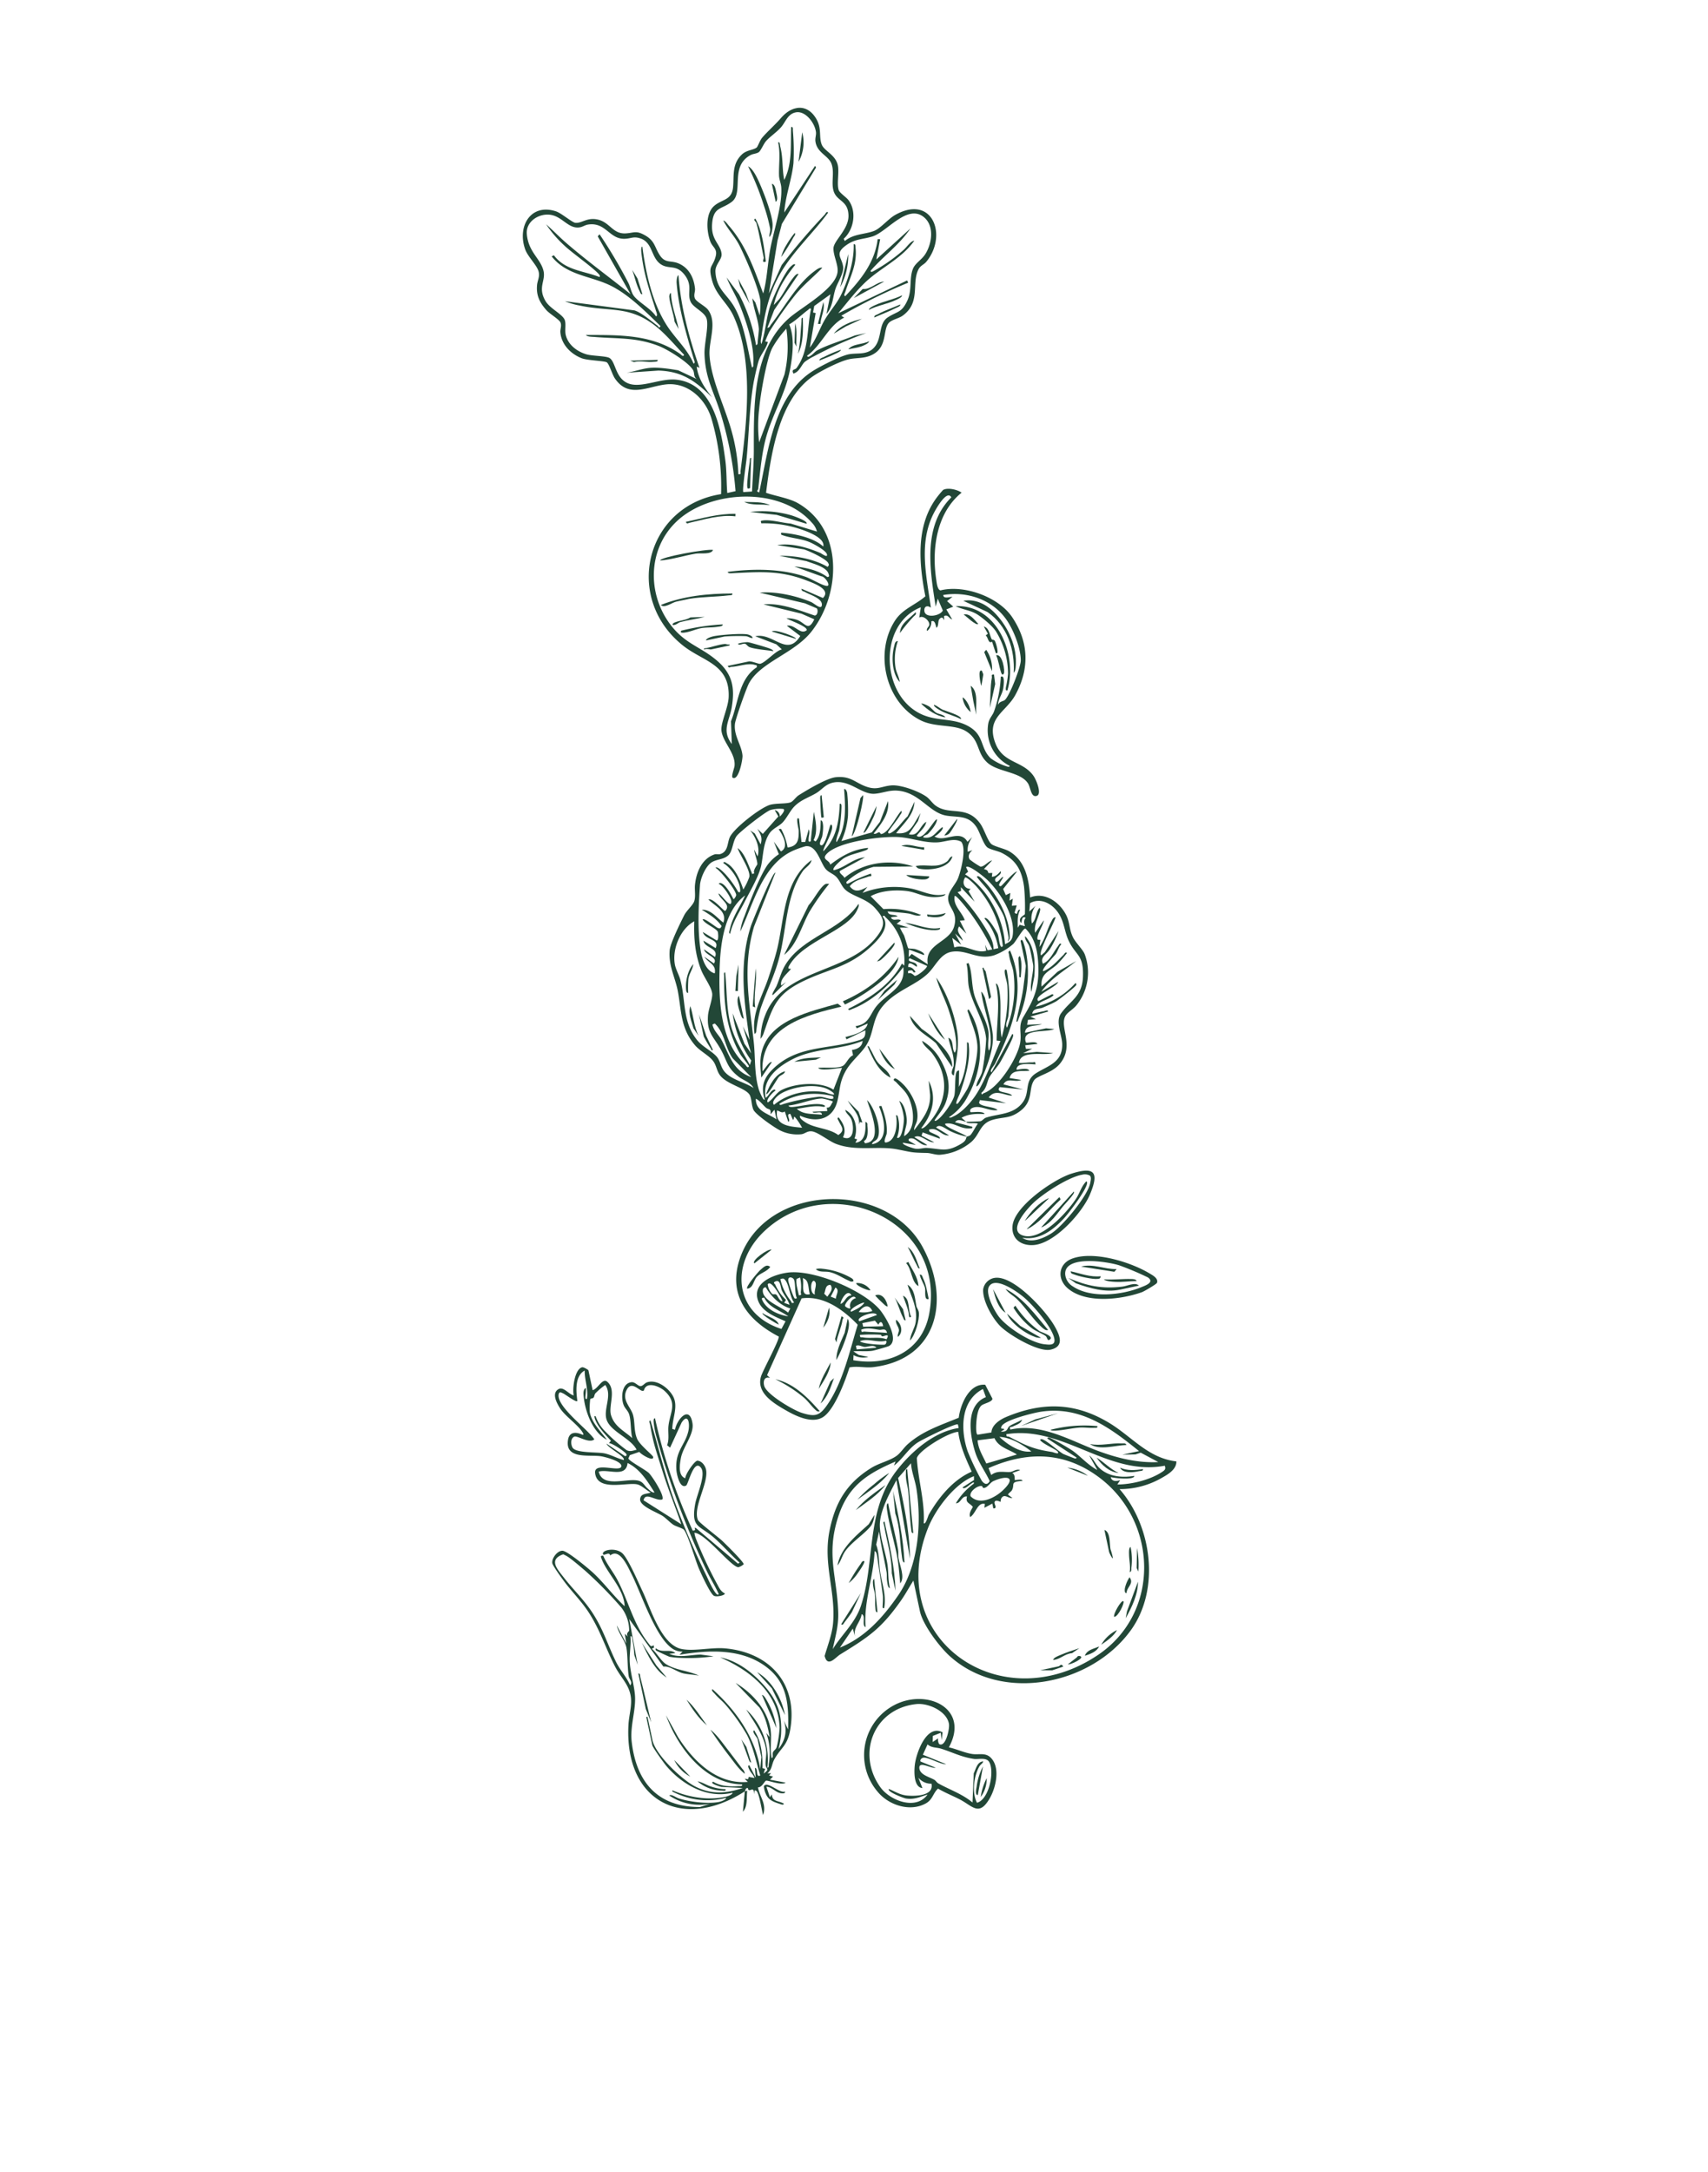 <svg xmlns="http://www.w3.org/2000/svg" xmlns:xlink="http://www.w3.org/1999/xlink" width="560.935" height="713.07" viewBox="0 0 560.935 713.07">
  <defs>
    <clipPath id="clip-path-2">
      <rect id="Rechteck_2652" data-name="Rechteck 2652"  width="438.316" height="635.834" fill="#224737"/>
    </clipPath>
  </defs>
  <g id="Gruppe_maskieren_3786" data-name="Gruppe maskieren 3786" transform="matrix(0.978, -0.208, 0.208, 0.978, 0, 91.132)" clip-path="url(#clip-path)">
    <g id="Gruppe_6381" data-name="Gruppe 6381">
      <g id="Gruppe_6380" data-name="Gruppe 6380" transform="translate(0 -0.001)">
        <g id="Gruppe_6379" data-name="Gruppe 6379" clip-path="url(#clip-path-2)">
          <path id="Pfad_59728" data-name="Pfad 59728" d="M512.279,552.839c.789.889,1.326,2.329,2.159,3.278,3.838,4.373,10.11,1.871,13.191,8.957.851,1.958,1.163,5.782,2.086,7.175.671,1.013,4,2.472,5.256,3.6,4.685,4.213,4.483,10.562,3.62,16.311,5.087-.911,9.091,3.45,10.35,7.974.753,2.707-.014,4.926.706,7.752.5,1.97,2.354,4.6,2.611,6.248a17.119,17.119,0,0,1-6.226,15.871c-1.186.925-2.893,1.487-3.8,2.239-3.544,2.937.927,10.412-5.521,15.418-3.061,2.377-7.908,2.175-9.269,3.417-2.548,2.324-1.525,6.567-6.552,8.95-3.91,1.854-5.772.709-9.5.977-4.469.323-4.992,3.737-8.427,5.663a18.286,18.286,0,0,1-10.849,1.968c-1.48-.2-2.863-1.185-4.155-1.484-5.116-1.182-4.784-1.289-9.289-3.194-5.951-2.517-13.427-2.073-19.372-6-2.065-1.363-4.951-5.035-6.871-5.626-1.4-.432-2.174.268-3.414.241a12.7,12.7,0,0,1-6.631-2.666c-1.574-1.207-6.846-6.809-7.192-8.512-.313-1.544.153-3.259-.111-4.721-.488-2.7-6.993-5.2-8.4-8.919-.632-1.674-.34-3.188-1.168-4.872-1-2.04-3.473-3.94-4.686-6.186-3.454-6.393-2.013-11.722-1.82-18.281.143-4.872-1.319-8.959.178-13.917.681-2.253,5.348-8.143,7.055-10.261,1.127-1.4,3.482-2.621,4.2-3.857.817-1.411.833-3.551,1.327-5.116,1.245-3.945,3.976-8,8.408-8.506.579-.066,1.217.343,1.881.279,2.69-.258,2.919-3.028,4.145-4.721,1.884-2.6,11.971-7.518,15.259-7.69,2.114-.111,5.232.858,6.711.6.892-.157,2.024-1.329,3.054-1.709,3.091-1.14,10.208-3.587,13.162-3.261,4.964.548,5.825,3.142,9.29,5.2,3.163,1.883,4.849.816,8.034,1.229,3.089.4,8.511,3.825,10.567,6.143m15.964,20.284c-1.066-1.339-1.357-5.493-2.12-7.348-1.785-4.344-5.3-4.206-8.87-5.627-5.348-2.128-7.038-9.357-14.011-11.358-2.7-.776-4.972-.208-7.5-.552-4.42-.6-7.205-6.658-12.9-6.419-2.4.1-3.877,1.557-5.86,2.225-2.855.963-5.627,1.113-8.253,3.022-1.452,1.055-3.1,3.193-4.665,4.194-1.328.846-3.5,1.234-4.782,2.466-2.719,2.623-3.451,6.447-4.837,9.66-1.472,3.413-5.18,7.346-7.674,10.447s-5.278,5.721-7.038,9.472c-.536-.245.036-1.044.2-1.411,1.7-3.811,4.82-6.567,7.251-9.858-8.116,3.717-11.588,14.815-13.494,22.944-2.346,10.01-4.293,22.545,1.982,31.461.156.221.449,1.457,1.041.755.153-.181-1.636-3.581-1.893-4.344-2.921-8.68-1.9-17.516.082-26.263.1-.445,0-1.3.6-1.2-.7,6.685-2.477,12.733-1.6,19.522.528,4.092,2.063,7.964,3.221,11.884l.737-1.308a34.078,34.078,0,0,1-2.751-16.406l1.726,10.549,1.487,3.54-.8-9.258,1.2,4.828c.932-12.955,1.67-25.172,8.292-36.61.65-1.122,10.8-16.044,11.44-15.334l-10.535,15.837c-6.631,12.333-6.606,23.673-7.989,37.111-.538,5.229-2.077,10.391-1.6,15.7.039.429.693,4.118,1.2,3.43-.4-4.216,1.022-6.787,4.466-9.027,9.349-6.079,18.512-2.766,28.776-3.437,2.369-.155,3.4-.189,3.8-2.837l-6.648,1.6-.192-.8c2.539-.157,6.983-.16,8.052-2.817l-3.834.794-.195-.8c4.5.312,5.276-2.742,8.089-5,4.249-3.414,10.752-3.924,11.238-10.7-5.174,4.577-12.278,8.876-19.226,9.967-.428.067-1.4.428-1.3-.3,7.535-1.929,15.171-4.786,20.334-10.876l.6.8a19.376,19.376,0,0,0-2.7-16.8c-.261-.34,0-.736-.923-.5,1.99,3.687-2.472,6.9-5.267,8.622-9.042,5.574-15.5,4.472-24.948,6.864-9.328,2.361-11.24,6.161-15.763,13.632a6.119,6.119,0,0,1-1.535,1.883,21.45,21.45,0,0,1,3.049-7.213c9.339-14.427,30.541-7.25,42.245-18.561,3.015-2.914,2.3-5.083.381-8.426-2.147-3.747-6.639-5.321-8.412-8.1-.871-1.363-.987-3.116-1.9-4.547-.77-1.211-2.138-1.92-2.836-3.2-1.354-2.489-1.228-8.514-4.974-8.724a31.817,31.817,0,0,0-4.23.563c-10.866,2.336-16.369,14.339-22.522,22.373a17.1,17.1,0,0,1,2.4-4.642c2.315-3.75,8.195-12.714,11.32-15.257a15.3,15.3,0,0,1,3.944-2.3l-.752-4.377,1.612,3.621c3.012-.784,1.716-5.165.8-7.243.923-.159.789.076,1,.788a20.555,20.555,0,0,1,.612,5.651c3.441.267,4.157-1.748,4.734-4.728.079-.405-.125-5.072.9-3.727l-.793,7.636,1.205.24,2-3.849c.217,1.164-.485,2.089-.724,3.1-.142.6-.323,1.082.521.923l3.022-9.256c.022,2.951-.056,6.726-2,9.059.517.528.4.759,1,.208,1.579-1.433,2.151-4.05,2.617-6.044.734-.021.432,1.761.363,2.177a17.941,17.941,0,0,1-.972,3.054c-.207.548-2.073,2.566-.8,2.817,1.076.212,3.207-4.2,3.741-5.11.113-.192.6-1.283.887-.724.713,1.711-4.9,7.326-4.429,7.849,5.133-3.462,6.945-8.292,8.458-14.091.713-.1.393.9.305,1.311a52.156,52.156,0,0,1-2.247,7.018c-.32.8-2.068,3.241-1.683,3.749,4.285-4.185,5.254-10.738,6.04-16.508.588-.084.734,1.03.728,1.392a56.172,56.172,0,0,1-1.318,7.484,24.618,24.618,0,0,1-3.844,7.628l10.367-.7,3.326-2.83,4.021-6.125c-.283,4.2-3.892,6.947-6.839,9.463,1.039.647,1.911-.861,2.262.62,2.341.516,6.318-4.82,8.2-6.058.176.755-.42.958-.8,1.41-.807.96-4.675,4.137-4.831,4.434-.249.475.056.691.573.575,2.358-.531,4.594-2.991,6.682-4.195l3.213-4.233c-1.114,4.292-4.94,6.208-8.053,8.851,2.876.857,4.181.428,6.26-1.587l3-3.238-1.4,2.419-3.828,3.614c3,1.52,4.028-2.011,6.44-2.81-.691,1.74-2.673,2.61-4.025,3.823,1.8,2.445,6.988-4.5,7.647-3.825-.372,1.387-2.692,3.218-3.872,3.977-.627.4-1.724.161-1.761.849,3.049,1.28,4.288-.939,6.839-2.009.626.643-2.591,2.535-3.217,2.421,2.752,2.845,8.73-.819,10.268,4.014l1.812-1.2c-1.359,1.471-2.121,2.33-2.415,4.422l1.608-.2c-1.036.594-1.923,1.363-1.55,2.731a26.345,26.345,0,0,0,3.034,3.122c1.354.228,2.792-1.238,4.155-1.217l-3.214,2.211c.992.6,1.031.517,1.178,1.608l1.236.208-.407,1.2c1.355.227,2.2-.507,3.217-1.2.238,1.428-2.5,1.381-2.4,2.62.13,1.627,2.246-.813,2.808-.6.069.44-3.006,2.511-1.4,2.813.356.067,4.991-3.691,6.236-3.618l-5.668,4.686.437,2.156,1.608-.4-.8,2.412,1.2-.4-.791,2.218,1.6.2-1.206,2.205c1.164,1.479.657-.933,2.013-.593-1.441,1.828-1.545,3.445-2.013,5.63l.809-.8,1.605.8c-.082-1.028-.1-1.954.805-2.617-1.433-1.512-1.591,2.6-2,.83-.246-1.543,1.881-1.746,2.01-2.108a69.269,69.269,0,0,0,1.593-8.794c.4-5.356-.633-9.045-4.861-12.442-1.061-.853-3.588-1.909-4.273-2.769M463.7,549.078c.363-.2,2.479-1.7,1.615-2.222a11.194,11.194,0,0,0-4.184-.532c-1.772.208-11.111,4.781-12.542,5.969-1.725,1.431-2.341,4.61-4.01,5.655-1.747,1.093-3.864.5-5.742,1.1-2.267.733-4.829,4.359-5.472,6.609-1.9,6.662-3.906,14.139-4.239,21.121-.13,2.742.29,6.854,2.961,8.2,1.181-2.754-1.4-3.888-2.213-6.038l2.613,2.811c1.906-1.722-2.2-3.166-2.211-5.227l3.018,3.219c1.856-2.624-2.729-3.557-2.615-6.038l3.421,3.219c2.025-2.684-2.851-3.221-3.018-6.038l3.827,3.62c.776.326,1.03-2.326,1-2.608-.112-1.195-3.654-3.478-4.029-5.036.662-.588,3.745,3.479,4.423,3.829.709.366.773.062,1.216-.42-1.116-2.761-3.207-4.6-5.237-6.631,3.027.641,4.229,3.569,6.035,5.632,2.054-3.429-1.486-5.759-3.217-8.451,1.67-.224,4.065,4.825,4.631,4.821,2.412-1.652-.825-3.881-1-6.033.658-.049,3.019,6.244,3.6,3.4.232-1.144-1.49-5.635-2.792-6.424-.064-.3.418-.274.6-.2,1.554.677,2.623,4.467,3.031,6.036.181.14,1.044-.732,1.145-1.1.379-1.364-3.291-8.893-4.774-10.173.689-.628,2.438,2.214,2.739,2.693a33.472,33.472,0,0,1,2.9,6.563c.6.569.725-.039.8-.595.408-3.024-1.4-7.564-3.623-9.674.393-.648.894.126,1.212.4,2.251,1.938,3.153,6.629,3.416,9.466a21.427,21.427,0,0,0,2.8-3.635c.859-2.073-1.524-7.608-1.792-10.054,1.927,2.067,2.2,5.9,2.824,8.658.14.621-.277.706.79.6-.3-1.091,1.574-2.537,1.61-2.7.3-1.376-.2-3.466.012-4.952l.6,2.412c1.519-2.536.714-6.383-.6-8.853l1.277,1.321,1.134,3.906c1.113-2.087.714-3.131.009-5.232l1.406,2.006,6.183-4.542-.743-2.3a2.08,2.08,0,0,1,1.208,2.416m37.441,57.581c.308-6.921,8.534-5.446,11.1-10.443,2.23-4.337-.654-6.1-.065-9.3.418-2.272,3.287-3.9,4.605-5.894,1.486-2.253,4.735-8.907,3.494-11.417-2.077-1.856-5.084-1.01-7.794-1.466-4.339-.73-7.962-3.236-12.138-4.372-5.345-1.454-19.886-2.719-24.321.654-1.865,1.418.827,2.15.561,3.579,4.331-2.035,8.388-3.368,13.284-2.814.088.57-1.118.633-1.519.689-2.332.326-4.717.188-7.034,1.021-.577.207-4.732,2.4-3.927,3.116,3.725-.047,7.05-2.508,10.869-2.007l-8.849,2.624c-.851.587.91,1.867.832,2.584,7.071-3.742,16.118-3.035,22.915,1.032l-12.746-2.592a20.84,20.84,0,0,0-9.8,3c-.158.848.32.659.921.519a42.5,42.5,0,0,1,7.529-1.531c.182,1.2-.262.687-1.009.792-2.232.315-4.835.195-6.639,1.83,1.213,2.646,3.356,2.039,5.635,1.407l-2.009,1.6a28.8,28.8,0,0,1,15.695,1.823c3.546,1.458,6.631,4.467,10.878,4.224-.334.784-2.635.418-3.325.3-3.84-.647-5.789-2.884-8.935-3.95-3.578-1.213-8.267-1.913-11.9-.781l3.225,5.023a26.5,26.5,0,0,1,11.671,4.437c-1.293.431-2.677-.854-3.919-1.316-2.146-.8-4.38-1.378-6.545-2.109-.062,1.616,2.046,1.27,2.813,2.217-.1.333-3.178-.733-1.817.609.677.668,2,.116,2.623,1l-1.605.8,3.618,2.021-2.815-.6a25.693,25.693,0,0,0,.766,2.681c.187.871.36,4.286.5,4.508.111.178,1.723.489,2.239.782.7.4,2.983,1.829,2.336,2.494l-4.434-2.807-.6,2.4,1.2-.8ZM429.06,576.866c-5.036,1.483-9.105,7.476-9.178,12.683-.021,1.51.65,3.712.719,5.238.326,7.184-2.257,13.462,1.282,20.462,1.255,2.483,4.238,4.73,5.252,6.829.608,1.26.559,2.921,1,4.237,1.231,3.7,6.036,5.466,8.578,8.131-.574-2.08-2.738-3.12-4.01-4.644-3.2-3.834-2.541-5.6-3.836-9.854-1.488-4.888-3.452-6.348-1.827-11.889.609-2.076,2.741-5.167,2.857-6.84.153-2.213-1.511-5.7-1.927-8.16-.933-5.508-.231-10.818,1.094-16.194m98.26,28.588c1.829-.438,2.584-.772,3.195-2.64,1.926-5.881-1.142-14.3-4.483-19.23-.628-.926-4.965-6.432-5.962-5.51l.368,1.552-1.167.66c6.227,5.98,9.352,16.661,8.05,25.168m-.813.4A34.845,34.845,0,0,0,522,584.8c-.374-.621-2.307-3.654-2.935-3.5-1.465,1.466-1.066,3.591,1,4.03l-.825.609,1.227,3.813-3.421-5.633-.2,1.211-1.2.188a68.707,68.707,0,0,1,6.445,13.289c.822,2.416,1.81,4.892,1.2,7.455l1.607,0a19.68,19.68,0,0,0-2.414-10.467c1.046-1.049,3.1,5.243,3.187,5.869.165,1.183-.11,2.465.033,3.6.07.559.24,1.19.8.6m-3.621.4a77.743,77.743,0,0,0-4.358-12.752c-.3-.672-3.467-7.438-4.092-6.976-1.211,2.95,1.278,5.647,1.6,8.456l-1.6-.186,1.2,4.615-1.808-2.81c-1.6,1.473.182,3.2.2,4.822l-2.005-2.817,1.2,4.027-2.407-2.818.014,3.2c3.735-.519,6.277,3.528,10.047,3.238l0-2.008.455,1.961Zm-20.133,53.56c.222.078,4.372.815,4.607.8.708-.051,1.317-.705,2.059-.777,4.431-.432,9.093.945,12.861-2.439,3.068-2.756,1.795-6.713,6.126-8.371,4.3-1.646,9.355-1.554,10.492-7.628.542-2.9-.754-7.7,1.739-9.939,3.854-3.463,7.951-3.986,9.513-10.218,1.8-7.161-.827-7.138-2.115-12.546-.751-3.155-.136-6.246-1.374-9.5-1.3-3.411-4.591-6.447-8.487-5.233l-.788,2.63,2.412-1.409a7.185,7.185,0,0,0-2.41,5.438c1.531-.837,1.906-2.832,3.008-4.036.474-.518.707-.665.607.2-.987,2.35-3.19,4.457-3.211,7.055l3.624-3.419c-.271,1.377-3.85,4.661-3.222,5.84l.8.19-.8,2.222c2.28-1.973,3.741-5.294,5.643-7.44.439-.5.828-1.149,1.6-1.012-.716,1.607-8.255,10.235-7.246,11.269l1.409-.8,5.842-5.835a28.511,28.511,0,0,1-4.019,5.243c-1.571,1.578-3.811,1.9-3.231,4.214,2.661-.633,4.1-3.01,6.035-4.632.319-.267.807-1.057,1.209-.4-1.02.708-1.635,2-2.456,2.779-.561.53-5.937,3.989-5.191,4.671,2.808-.451,5.251-2.4,7.609-3.863.343-.213.873-1.009,1.246-.364a43.54,43.54,0,0,1-3.895,2.951c-3.127,1.87-6,1.682-6.571,6.109l6.168-3.694,6.714-2.145c-4.508,2.35-9.563,3.941-13.287,7.448l6.04-2.005c-.412,1.433-9.211,2.858-7.647,4.828,1.309-.273,2.726-.752,4-1.029.413-.09,1.312-.539,1.225.219-1.975,1.157-4.921.809-6.44,2.417a25.175,25.175,0,0,0,14.3-4.826c.3-.064.28.436.2.6-.28.539-6.7,3.631-7.722,3.958-1.155.37-3.3.787-4.587,1.05-1.361.277-3.1-.571-3.8,1.234,1.27.045,2.557-.048,3.83,0,.488.02,1.5-.3,1.4.4l-6.038.411,1.609,1.2-2.584-.356-.635,1.566,4.831.8c-2.154.331-5.329-1.095-6.038,1.615h7.047l2.615.8c-2.907.664-10.781-2.58-10.028,2.387.316.379,3.316.052,3.587,1.237l-4.029-.4v1.2l2.014.4-3.219.805,4.522.515,5.14,1.5c-3.377.287-10.128-3.358-11.674.805,1.4.45,2.881.377,4.3.754.7.184,1.12-.283.927.861-1.672-.438-6.028-2.006-6.437.4.224.19,3.728-.114,4.025,1.206-2.377-.2-5.548-1.738-6.836,1.013l3.612,1.4c-2.242.517-4.263-1.9-6.03.206l6.032,3.016-7.4-2.38c-2.091,1.63,2.859,2.094,3.368,3.588-2.711-.693-4.91-3.438-7.643-1l5.224,3.016-8.221-2.8-.447.8c.186,1.45,4.674,2.259,5.448,3.606-2.706-.049-5.21-2.9-7.844-2.416-.691.128-1.137.438-1.014,1.209.283.291,4.119.311,4.428,1.609-2.617-.661-4.974-1.19-7.65-.395a16.965,16.965,0,0,0,1.208,1.607c-1.343-.535-2.345-1.7-3.622-.606l5.23,2.624c.112.638-.553.432-.967.367-3.224-.5-4.59-3.165-7.484-3.189-.925.8,5.8,4.852,6.039,5.636a22.276,22.276,0,0,1-4.718-2.73c-1.443-.981-3.108-3.492-4.542-2.306l3.622,3.421c-2.376-.245-2.94-3.107-5.43-3.23-.632-.031-.7-.064-.606.611.257.6,3.515,2.237,2.811,3.025l-5.047-3.178-.59.969,3.627,3.01c-2.231-.333-3.779-3.753-6.038-3.018l3.622,3.42c-1.881.07-2.951-2.6-4.31-3.136-.44-.174-1.55-.412-1.324.517l2.008,1.816-4.024-1.6c-.628.553,2.994,2.544,3.507,2.73,1.5.546,2.668.254,3.847.583,4.68,1.3,5.931,2.821,11.258,1,2.108-.72,1.812-1.522,2.328-1.9.1-.075.882.048,1.413-.382,1.049-.851,1.961-2.148,3.015-3.043-.933-.517-2.157-.477-3.131-.887-.511-.215-.458-.507-.491-.521m32.207-57.984c-.576-.4-3.964,3.485-4.948,4.1a20.483,20.483,0,0,1-6.926,2.333c-5.692.482-8.335-3.748-13.3-4.026-3.848-.215-6.2,3.464-9.17,5.319-4.991,3.118-11.7,3.294-16.983,7.581-4.089,3.319-4.471,7.866-7.7,11.222-2.445,2.538-6.12,4.188-8.6,7.1-2.667,3.133-2.9,5.411-4.5,8.789-2.749,5.8-8.295,5.784-13.031,2.276-.574.656.659,1.886,1.192,2.432,2.652,2.714,7.148,3.445,9.745,6.388,2.676-1.053,1.556-2.5,1.121-4.372-.1-.408-.531-1.316.221-1.225,1.1,2.268,1.714,4.484.015,6.643,3.267,2.289,4.332-2.6,3.919-5.141-.229-1.411-1.364-2.253-1.314-3.517,2.876,2.364,2.892,6.869,1,9.863l.817.4-.8,1c3.41.338,4.2-3.445,4.629-6.034.79.523.43.868.358,1.526-.151,1.378-.623,4.295-2.16,4.519l.195.8c6.2.87,3.955-10.1,3.621-13.691,1.915,2.65,2.882,10.9.624,13.1-.668.653-1.713.494-2.031,1.388,5.726.25,5.66-7.153,4.92-11.166-.144-.78.035-.484.716-.51.413,3.171.747,6.136-.2,9.261-.156.513-1.954,2.729-.809,2.808,3.357.234,5.056-5.265,5.044-8.038.615-.113.483.832.517,1.279a10.763,10.763,0,0,1-1.729,5.963c1.534,1.177,3.453-4.84,3.579-5.88a18.765,18.765,0,0,0-.354-5.794c1.447,1.247,1.394,4.517,1.2,6.243-.233,2.113-1.523,3.488-2.01,5.434,4.226-1.464,4.868-7.363,4.245-11.3-.455-2.872-1.771-4.237-3.112-6.553-.23-.4-1.092-.917-.332-1.283.693-.334,2.416,2.354,2.738,2.9,1.943,3.3,3.208,8.392,1.707,12.015-.465,1.121-1.463,1.839-1.622,3,3.473-3.032,6.734-5.513,7.551-10.365l.494-4.532c1.56,5.961-1.1,11.027-5.631,14.7.438.487,1.875-.467,2.388-.834,7.669-5.488,10.353-13.5,6.278-22.333-.757-1.642-2.4-3.115-2.429-4.82a16.586,16.586,0,0,1,4.652,7.429c1.517,5.118,1.593,9.5-1.293,14.048-1.25,1.97-3.132,3.285-4.765,4.9-.063.3.388.258.594.193,2.131-.67,6.4-4.7,7.4-6.7.768-1.536,1.541-6.807,2.461-7.606a.837.837,0,0,1,.819-.184l-1.2,5.231c3.111-3.763,4.759-8.843,5.638-13.689.713-.1.4.913.351,1.356-.52,4.913-3.685,10.521-6.229,14.714-.181.3-2.841,3.563-1.179,2.85.28-.12,3.62-3.5,4.037-4.019,2.353-2.906,5.765-9.866,6.194-13.538.45-3.858-.364-6.862-.711-10.48-.043-.449-.372-1.446.347-1.353,3.554,9.554.393,20.1-6.047,27.57a17.965,17.965,0,0,1-7.637,5.651c.26.481,1.188.106,1.624.013,2.792-.6,6.39-3.268,8.242-5.047,4.466-4.29,8.207-10.858,11.875-15.911l-1.212-.405c1.338-6.057,3.817-12.028,3.635-18.314.571-.089.646,1.541.647,1.879.008,5.29-2.337,10.588-2.465,15.835a51.1,51.1,0,0,0,5.386-16.359c.178-1.454-.125-3.014.051-4.385.071-.555.3-1.261.8-.595a52.245,52.245,0,0,1-2.624,14.888c-.395,1.162-1.742,2.489-1.2,3.631a37.867,37.867,0,0,0,5.848-17.536c.1-1.754-.438-3.708-.221-5.815.051-.5-.307-1.009.612-1.211,2.675,13.839-4.384,24.917-12.491,35.223-.621.788-2.358,1.786-1.8,2.628l9.266-10.868c.3-.063.26.391.194.594-.348,1.077-4.762,6.261-5.828,7.463-1.339,1.51-3.556,2.956-4.643,4.216-1.112,1.29-1.644,3.543-3.616,4.439-.085,1.07.185.383.713.313,5.162-.684,13.071-8.806,15.073-13.522,1.368-3.223.386-5.577,2.941-8.334,4.247-4.584,6.781-7.794,8.071-14.479.9-4.664,1.235-9.558-1.438-13.709m-34.22,5.24-5.028-3.629c-1.545,1.374,2.394,1.267,1.8,3.219-.221.277-2.551-3.316-2.813-.41,1.122.073,1.64,1.113,2.011,2.017-1.175.3-.444-.7-1.384-.82-.8-.1-1.212-.153-1.031.818,1.025-.306,1.737,1.2,1.877,1.229,1.07.191,4.942-1.871,4.566-2.424m-72.088,4.023-.8.2c-.023,2.113,1.33,3.774,1.817,5.432,1.631,5.563,1.483,10.666,7.044,14.093l-4.629-7.246c-1.808-4.055-.835-8.843-3.429-12.482m46.313,15.7c-7.8,1.419-15.62-.949-23.356,1-5.383,1.358-11.662,4.356-11.67,10.675.9-.313,1.681-1.394,2.425-1.8.376-.205,1.254-.578,1.192.184-.755.139-3.986,2.385-3.216,3.225,1.82-.624,3.33-2.53,5.219-3.032,4.829-1.282,13.042-.262,16.725,3.429l4.229-6.432c-1.562-.221-3.417-.229-4.93-.51-.691-.128-2.443-.373-2.719-1.1,2.086.188,6.186,1.625,8.068,1.034,1.225-.384,2.423-2.471,3.988-2.7l.012-1.775c1.683.119,3.53-.321,4.033-2.2m-12.884,15.3c.408-.395-.894-1.534-1.2-1.815-3.5-3.187-11.8-3.647-16.107-2-.991.379-3.458,1.815-2.625,3.012,4.937-2.655,11.646-2.738,16.818-.705,1.16.456,1.976,1.232,3.115,1.511m-21.739,2.015c.732-2.083-.291-1.532-.975-2.454-.87-1.172-1.484-2.695-2.649-3.586-.954,4.06,2.945,5.541,5.227,8.053l0-3.219Zm21.337-1.6c-5.614-2.665-11.811-3.425-17.714-1.209-.09.724.9.387,1.355.351a73.134,73.134,0,0,1,11.694.082c1.559.213,2.87,1.411,4.07,1.574.788.108.633-.148.594-.8m-3.824-.006c-3.2-.532-7.714.393-11.074,0-.069.593,1.048.725,1.443.77,2.914.333,6.979.063,9.581,1.292.405.191,1.2.877.059.749-2.53-1.193-5.865-.961-8.667-1.2,1.754,2.48,5.039,2.684,7.647,3.62.35-1.61-2.539-.568-2.813-1.606l4.821.79.037-1.162c1.119.476,1.611-.8,2.38-1.444,0-.31-2.952-1.735-3.415-1.812m-12.712,1.637c-1.039.5-1.557-.4-2.383-.831-1.978,4.8,3.338,6.113,6.837,7.247a21.4,21.4,0,0,0-1.411-3.619c-.678-1.2-.469.691-1,.394l-.412-2.011c-1.7-.416-.083,2.144-1.2,2.415Z" transform="translate(-249.982 -322.691)" fill="#224737"/>
          <path id="Pfad_59729" data-name="Pfad 59729" d="M526.676,45.187l.2.8c3.272-1.748,6.812-.755,10.036-1.24,2.294-.345,5.423-2.923,7.967-3.711,13.491-4.175,15.458,10.327,6.732,17.2-.932.734-2.1.778-2.98,1.852-3.329,4.044-1.442,10.843-8.31,13.837-1.472.641-3.882.521-5.008,1.435-2.233,1.813-1.988,6.994-6.551,8.751-3.167,1.22-5.852.085-8.734.125-3.072.043-9.749,1.806-12.68,3.025-12.561,5.22-18.8,22.262-22.973,34.193,2.785,1.69,7.077,3.334,9.475,5.466,13.076,11.623,7.669,32.265-4.44,42.268-7.028,5.806-18.382,6.258-23.536,12.3-1.191,1.4-6.764,10.5-7.278,12.051-1.232,3.714.706,7.287.263,10.7-.166,1.285-3.02,7.981-4.67,6.434-.474-.444,1.183-2.945,1.4-3.624,1.3-3.987-2.148-8.422-1.791-12.231.24-2.561,3.772-6.949,4.616-10.314,2.637-10.512-5.694-13.088-11.065-19.545-16.113-19.37-2.7-47.494,22.485-46.147a79.212,79.212,0,0,0,2.083-24.729c-.469-6.8-5.1-13.564-12.3-14.275-6.069-.6-12.943,2-15.977-5.365-.64-1.555-.827-4.941-1.5-5.745-.524-.625-6.126-1.931-7.818-3.055-3.237-2.151-5.565-5.8-5.067-9.767.138-1.1.927-1.949.709-3.157-.188-1.043-2.873-3.513-3.639-4.851-1.683-2.936-2.344-5.458-1.339-8.741.461-1.508,1.492-2.467,1.434-4.208-.072-2.19-2.458-5.52-2.8-8.1-1.06-7.941,4.931-14.512,12.507-10.09,1.633.954,4.413,4.692,5.462,5.011,2,.607,4.05-.979,7.24.408,3.869,1.682,3.887,5.71,8.1,6.4,2.811.457,3.525-.362,6.127,1.932,2.856,2.518,2.249,4.438,3.423,7.449s3.184,2.324,5.406,3.857c3.072,2.121,4,5.642,3.618,9.2-.118,1.094-.931,1.93-.71,3.158.23,1.272,2.807,3.147,3.466,4.621,2.1,4.694-1.874,9.882-2.618,14.5-1.289,8,1.569,18.494,1.926,26.859a60.6,60.6,0,0,1-.821,13.5c1.117.2.679-.23.908-.881,5.282-15.013,11.951-34.564,8.306-50.412-1.027-4.463-4.07-7.651-4.4-12.515-.374-5.561.971-4.158,2.774-7.721,1.186-2.341-.416-3.12-.712-5.216-.5-3.519.273-9.234,3.709-11.12,3.022-1.659,6.028-.512,7.336-4.744,1.124-3.637,1.161-7.456,5.042-9.857,1.854-1.147,3.949-.607,5.224-1.219.423-.2,1.53-2.083,2.447-2.788,2.2-1.695,4.882-3.134,7.424-5.059,4.41-3.34,9.454-2.908,11.278,2.8,1.107,3.463-.458,5.787-.044,8.493.34,2.225,3.56,4.1,3.759,7.524.14,2.412-1.664,6.078-1.4,8.313.115.969,1.967,2.823,2.463,3.911,1.932,4.242-.3,9.812-4.183,12.047M493.25,68.334c.451-3.064-.333-7.088,0-10.268l.691,1.522.512,4.515a34.861,34.861,0,0,0,1.208-4.63c.382-4.25-1.781-14.79-2.93-19.209-.84-3.23-2.644-5.984-3.5-9.176.615.225,1.086,1.415,1.412,2.005,4.249,7.705,5.145,15.561,6.434,24.165,2.239-4.356,3.4-9.162,5.25-13.676,2.313-5.642,6.968-13.35,7.8-19.184.184-1.294-.138-2.7.086-3.941.639-3.549,2.025-7.032,1.975-10.711.7-.093.377.913.4,1.4.176,4-.957,7.251-1.009,11.076,3.79-4.644,4.394-10.88,5.846-16.505.723-.1.368.879.3,1.3a77.189,77.189,0,0,1-2.029,10.457c-1.6,5.008-4.884,10.064-6.325,15.215l13.085-12.884.2.6-14.83,15.776-2.561,5.09-6.361,16.385,6.031-8.258a203.873,203.873,0,0,1,17.32-13.284c.326-.228.785-1.08,1.206-.4-6.2,5.569-13.953,10.085-19.533,16.306C499,57.5,496.261,63.572,493.753,70.448c-.3.811-.982,2.1-.707,2.917,2.212-3.763,3.255-7.947,5.517-11.8,1.494-2.544,6.982-9.926,9.359-11.177.376-.2,1.149-.736,1.433-.178-3.9,3.157-7.6,6.833-9.662,11.474l2.224-1.588c1.918-1.734,3.664-4.019,5.639-5.646.424-.349,1.628-1.5,2.2-1.019L499.486,63.3l-3.418,5.236c.755.176.958-.42,1.411-.8,5.482-4.615,10.866-11,17.364-14.045.771-.361,2.134-1.088,2.968-.656-3.363,2.3-7.049,4.112-10.258,6.655a132.087,132.087,0,0,0-11.1,10.245,27.388,27.388,0,0,0-2,2.841l.811.389c-.98,1.951-3.012,3.418-4.108,5.164-.732,1.165-2.8,5.738-3.348,7.121-3.011,7.562-4.881,15.887-7.339,23.667-.422,1.335-3.732,10.178-3.331,10.563l2.819.406c1.159-4.411,2.479-8.818,3.43-13.286,3.065-14.406,6.383-32.09,20.461-39.941,4.656-2.6,17.462-6.3,18.712-11.892.5-2.216-.366-5.32.183-7.468.612-2.4,6.217-5.032,7.052-9.455.933-4.939-2.735-5.254-3.1-8.81-.294-2.877,1.547-5.8,1.194-8.824-.35-3-3.95-4.564-3.646-8.441.083-1.068.691-1.922.795-2.866.317-2.882-1.789-7.654-5.048-7.786-2.779-.113-4,2.41-5.837,3.767-1.853,1.372-4.125,2.211-5.8,3.457-.881.654-2.3,2.692-3.027,3.013-.861.381-1.9.112-2.839.383-7.607,2.207-4.64,11.549-9.23,13.723-3.892,1.842-6.284.289-7.866,5.826-1.469,5.141,1.415,6.988,1.007,10.239-.236,1.883-2.808,2.882-3.188,5.3-.867,5.506,1.956,7.734,3.507,12.146,2.247,6.4,1.5,14.35,1.705,21.048.583.094.559-.71.676-1.126,1.609-5.7.629-14.054-.386-19.9-.56-3.228-1.755-6.341-2.3-9.569l2.83,6.224a54.879,54.879,0,0,1,2,17.532c.737-.126.678-.826.856-1.355.24-.714,1.081-3.19,1.153-3.679m-18.562,50.5a118.74,118.74,0,0,0,.4-27.1c-.8-7.091-2.376-11.651-.985-19.19.578-3.131,3.249-8.44,3.066-11.046-.165-2.344-3.506-4.427-3.97-6.537-.69-3.136,1.922-4.921-.132-9.124-1.921-3.931-4.581-2.713-6.8-4.882-2.842-2.784-1.138-7.487-4.775-9.722-2.09-1.284-3-.672-5.045-1-5.182-.816-4.952-6.809-11.023-7.1-.907-.043-1.746.366-2.711.335-3.665-.115-4.8-4.365-8.253-5.88-3.63-1.594-8.758.174-9.275,4.425-.722,5.943,2.7,8.688,2.848,12.907.116,3.416-3.066,4.858-1.425,9.85.892,2.712,4.377,5.225,4.86,7.253.327,1.373-.709,3.4-.669,5.031.081,3.361,2.508,6.1,5.292,7.628,1.8.986,6.327,1.874,7.245,2.822,1.71,1.767.429,6.9,4.273,9.418,3.8,2.489,10.728.457,15.655,2.063,11.769,3.836,10.992,19.17,10.249,29.206-.263,3.554-1.161,7.141-1.609,10.673Zm28.636-49.87c.865,4.558-.908,9.809-2.629,14.066-3.342,8.264-9.236,13.818-13.024,21.606-2.2,4.523-3.933,10.167-5.539,15-.184.552-.993.493.046,1.241,5.788-12.77,11.263-30.212,25.765-35.434,2.8-1.01,9.258-2.727,12.1-2.818,2.882-.093,5.789,1.539,8.623-.212,3.654-2.257,3.153-7.538,6.744-8.961,3.531-1.4,4.775-.426,7.533-4.145,2.259-3.048,2.026-6.935,3.927-9.765,1.123-1.672,3.423-2.282,4.98-3.879,2.891-2.965,4.943-8.51,1.972-12.063-4.409-5.273-12.826,2.308-17.692,2.786-3.28.322-5.73-.446-9.058,1.01-4.508,1.971-2.228,3.495-2.5,6.753-.173,2.048-2.9,4.725-3.952,6.523-1.45,2.471-2.072,5.594-4.62,7.461l2.617-6.036-6,2.65-.84,2,.807.366-4.231,10.687c2.682-2.265,4.511-5.556,6.842-8.057,2.523-2.708,5.112-4.365,7.387-7.512,3-4.152,6.044-9.55,6.919-14.627.713-.1.4.912.35,1.355-.571,5.432-3.783,8.96-6.313,13.421-.2.354-.879,1.017-.286,1.325,6.077-4.187,11.863-8.85,14.3-16.1l.8.2-2.616,6.243,13.09-7.644c-4.6,4.471-10.6,7.062-15.7,10.874-.091.75.819.316,1.224.218A55.324,55.324,0,0,0,545.064,52.9c1.345-.734,2.9-2.4,4.157-2.286-4.8,4.512-11.487,6.155-17.036,9.139-4.291,2.308-8.526,5.975-12.356,8.986L544.2,62.9l.195.794a179.171,179.171,0,0,0-23.756,6.05l.8.8c-5.569,1.379-9.27,7.465-14.491,9.674-.092.743.841.351,1.219.212.807-.295,1.6-1.009,2.4-1.231,4.1-1.152,8.9-1.421,13.1-2.2l3.813-.014A133.763,133.763,0,0,0,509.04,80.9a19.346,19.346,0,0,0-3.277,1.153c-1.383.82-2.3,2.807-4.456,2.99-.4-1.7.707-.972,1.407-1.594,5.208-4.623,5.963-11.888,8.653-17.939-.238-.566-.761-.022-1.084.124-2.338,1.057-4.5,2.52-6.961,3.325M485.6,104.777l12.766-20.048A39.576,39.576,0,0,0,502.1,70.146a33.545,33.545,0,0,0-5.84,5.23c-2.67,3.283-7.013,14.263-8.356,18.624a46.112,46.112,0,0,0-2.306,10.777M460.23,174.441h7.047c.985,0,2.967,1.534,3.548,1.525,1.837-.028,5.729-3.1,7.928-3.139l-1.419-2-6.229-4.033c6.088-.051,8.737,9.039,14.485,2.985l-3.615-4.193c2.672-.037,3.616,3.933,6.037,2.812.834-1.045-5.081-4.535-5.635-5.228a9.463,9.463,0,0,1,3.358,1.268c2.351,1.526,2.681,4.624,5.494.942l-3.749-2.687-11.544-5.564c5.708.661,10.822,4.215,15.684,7.076.972.149,1.541-1.508,1.149-2.177l-3.426-2.407L475.532,153.1c5.19.585,11.557,3.54,15.837,6.508.98.68,2.882,3.575,3.313,1.54s-3.16-3.9-4.539-5.146c-.437-.395-1.124-.436-.915-1.3l6.238,4.423c3.41-2.161-2.13-5.472-4.1-6.764-7.879-5.16-14.588-5.955-23.586-7.425-.361-.059-1.209-.17-1.1-.7,8.387.689,17.415,2.552,24.683,6.921,1.626.977,4.736,3.919,6.128,4.344,1.537.47.076-3.211-1.011-3.42l-8.057-5.026c3.518,1.066,7.409,2.822,9.871,5.63.826.179.683-.433.616-1.017-.271-2.381-4.377-4.268-6.19-5.491l-8.322-3.551c5.065.941,10.858,3.362,14.7,6.834.588-.472.641-.5.439-1.228-.42-1.506-5.351-5.181-6.871-6.023l-8.263-3.207c4.88.324,9.334,2.751,13.262,5.458.358.246,2.271,2.462,2.045.778-.175-1.3-3.712-4.307-4.95-5.121-2.621-1.724-5.723-2.429-8.342-4.144-.138-.867.232-.644.851-.448,4.037,1.279,9.331,3.656,11.832,7.1.9-2.057-1.967-4.273-3.463-5.4a37.944,37.944,0,0,0-14.863-6.28c-.028-.726-.2-.849.606-.811,2.614.124,6.222,2.154,8.8,2.884l7.907,4.37a6.391,6.391,0,0,0-1.031-3.193c-7.685-13.814-30.511-17.535-43.4-9.628-11.06,6.786-14.428,21.095-9.026,32.659,3.424,7.331,8.225,9.125,12.554,14.829,4.02,5.3,3.916,9.863,1.516,15.945-1.682,4.262-4.9,6.685-2.483,11.8l1.285-7.365c3.666-5.415,5.3-12.963,12-15.593.178-.917-.063-.638-.511-.89-2.062-1.16-5.223-.534-7.64-.97-.4-.072-.931.372-1.107-.548" transform="translate(-252.963 0)" fill="#224737"/>
          <path id="Pfad_59730" data-name="Pfad 59730" d="M457.787,1107.806c-1.773,1.781-3.385,3.72-5.229,5.442-8.3,7.748-12.88,9.552-23.364,13.28-1.635.582-4.949,3.478-5.067-.6,1.714-3.183,3.9-6.5,4.955-9.978,3.067-10.08.727-19.574,5.16-29.873,3.721-8.645,8.716-14.1,17.7-17.337,2.967-1.068,6.529-1.025,9.076-2.2,1.371-.632,2.857-2.136,4.3-2.949,5.747-3.238,11.767-3.819,18.161-4.99,1.481-4.216,5.712-10.349,10.761-8.784l1.37,4.979c-.334,1.024-2.924.933-3.889,1.372-1.372.623-2.276,3.118-2.725,4.523-.25.78-1.25,4.263-.622,4.647l4.6.212c.584-2.341,3.569-3.537,5.781-3.957,12.846-2.435,23.246.078,32.729,8.96,6.3,5.9,10.109,14,18.937,16.932-.465,2.47-3.312,3.508-5.477,4.19a27.563,27.563,0,0,1-14.673.834c7.866,14.117,6.29,34.966-6.035,46.108-16.482,14.9-46.393,14.658-59.937-4.1-2.694-3.731-6.511-11.9-6.511-16.442Zm35.433-56.779c-8.017,2.164-10.089,11.6-9.155,19.025a85.093,85.093,0,0,0,2.515,10.371c.573,1.264,1.484,1.874,2.518.623-.749-3.323-2.327-6.722-2.671-10.134-.6-5.952-.1-15.786,7.181-17.084Zm-10.467,9.667c-.638-.66-12.364,2.384-14.084,3.027-3.51,1.313-6.058,4.371-9.271,5.826l.8-1.2c-10.233,2.031-17.029,4.684-22.356,14.083-6.331,11.168-4.3,18.609-6.352,30.293-.79,4.5-2.51,7.519-4.308,11.594,3.947-4.106,9.027-6.895,12-11.96,7.7-13.137,7.948-30.128,20.651-40.959,6.049-5.158,14.789-10.015,22.922-9.5Zm56.376,20.938c-7.7-9.5-15.661-18.523-28.772-19.349-2.429-.153-12.39.141-13.723,2.021-.819,1.155.74.506.614,1.216l-1.2.4c2.263.687,2.224-.683,3.09-1.117,1.021-.512,3.341-.768,4.559-1.291-.61,1.245-2.3,1.293-3.443,1.6-.65.176-1.189-.429-.984.807,10.37-.087,18.537,7.7,26.768,12.9,5.632,3.557,11.865,6.6,18.526,7.649l-5.005-4.218-1.808.2-4.254-.817Zm-56.777-18.525c-2.909-.611-14.042,3.256-15.1,5.643-1.072,7.065-.348,14.363-2.216,21.336.53.622,1.849-2.016,2.209-2.418,4.338-4.845,10.2-9.564,16.715-10.871-1.01-4.521-1.98-9.01-1.61-13.69m11.216,4.493-5.576-.464c-.386,2.847.612,5.344,1.218,8.042l10.456-.8c-2.106-2.145-5.4-3.511-6.1-6.78m52.811,20.478c-19.069-.413-29.927-20.04-48.725-20.94-.254,1.039.337.7.754,1.045,4.869,4,6.813,5.573,12.745,7.8.288.108,2.365,1.58,1.8.219-.3-.731-4.254-3.453-4.827-4.84-.064-.3.421-.275.6-.2,1.385.619,4.514,5.046,5.873,6.209.237.2,3.212,2.162,3.4,2.239s.659.105.6-.195l-8.05-8.058c-.064-.3.423-.276.6-.2.945.431,5.715,4.811,6.659,5.826,2.214,2.383,4,5.722,6.637,7.86l-1.615-5.231c1.167,1.4,1.388,3.295,2.444,4.8,2.391,3.417,6.647,4.661,10.643,4.862-.1.756-2.072.426-2.572.355a24.713,24.713,0,0,1-5.073-1.567c.016,1.573,1.558,1.755,2.813,1.615l-1.206,1.2c4.639.958,10.873.759,15.3-1,.964-.383,1.386-.665,1.211-1.809m-41.881-13.7c-2.365-2.8-5.674-5.918-9.262-6.838,1.953,2.9,5.624,6.718,9.262,6.838m-39.465-4.423-5.153,3.863c.05,8.966.056,17.914-1.7,26.736l1.014-26.169c-3.023,3.748-7.606,8.826-8.478,13.669-.69,3.832.04,8.724-.165,12.721-.13,2.532-.934,5.255-.826,7.834-.714-.118-.449-2.094-.415-2.633.059-.952.4-1.835.436-2.785.154-4.5-.007-9.014.382-13.5l-1.847,4.019c.425,2.967-.358,5.761-.561,8.667-.289,4.119.476,8.267-1.217,12.275-.747.1-.3-.811-.221-1.227a25.077,25.077,0,0,0,.625-2.6c.374-4.074.561-8.363.826-12.462.035-.535.3-2.515-.414-2.631-2.043,8.122-7,15.412-8.063,23.753-1.286-.78.98-3.668-.393-4.424-.975,2.631-3.8,3.725-3.634,6.84l-.195-2.814-5.438,5.229c8.823-1.563,16.024-6.844,22.359-12.871,8.409-8,12.428-21.415,13.072-32.832.164-2.91-.426-5.735,0-8.652m19.329,8.456c-6.646,1.056-14.526,7.888-18.21,13.4-21.979,32.863,10.279,66.97,45.99,52.433,22.87-9.31,28.224-38.61,12.478-56.759-9.3-10.717-21.256-13.544-35.012-10.665l.4,2.4c2.381-1.174,4.348.084,6.329.318.984.116,2.145-.668,3.33.087l-2.816.4c1.013.568.271,2.256.4,2.41.143.171,2.379-.007,2.417.8-4.271-.548-2.591.489-4.012,2.234-.4.491-1.214.656-1.617,1.193l1.2,1.406c-1.4-.137-2.293-2.147-3.647-.61a2.765,2.765,0,0,0-.387,1.017c-.093.06-1.426-1.237-1.969-.361-.383.618.654,2.322-.84,1.974l0-1.615-2.817.8.405-1.2c-2.275-1.1-3.542,2.494-5.637,3.219-.159-1.357.8-2.154,1.576-3.077-.738-1.6-2.191-1.68-1.178-3.766-1.755-.567-2.455,1.865-4.024,1.409a21.941,21.941,0,0,1,7.049-5.034c.552-.832-.664-.23-.935-.128-.586.219-2.613,1.525-2.891.534l4.188-1.58Zm1.915,3.746c-1.141-.661-4.558.842-4.349,2.474,2.25,3.679,7.705,2.17,10.769.3,5.387-3.29,2.485-4.657-2.4-3.613-1.277.273-2.354,1.8-3.66,1.535-.264-.053-.242-.629-.356-.694" transform="translate(-253.339 -626.923)" fill="#224737"/>
          <path id="Pfad_59731" data-name="Pfad 59731" d="M447.225,930.219c-2.2,3.925-7.669,12.543-11.848,14.122s-9.042-2.45-11.974-5.116c-3.332-3.031-7.764-7.339-5.24-12.1.974-1.837,8.542-10.56,8.446-11.673-8.847-7.292-13.635-16.848-7.147-27.7,13.39-22.4,52.332-15.428,59.495,8.8,5.454,18.449-2.515,37-23.931,35.206-2.759-.231-5.147-1.533-7.8-1.544m6.786-2.078a6.6,6.6,0,0,1-4.63-1.6l-.427,1.628c11.132,4.446,22.808,1.8,27.618-9.882,11.791-28.637-21.976-53.06-47.336-37.671-13.365,8.11-15.56,24.347-1.237,32.6l1.845-2.186c-2.9-2.071-6.95-4.669-7.426-8.6-.732-6.041,6.69-7.2,11.252-6.9,8.486.553,22.934,10.571,27.117,17.982,1.392,2.466,4.58,11.362.59,12.531-.458.134-4.862.427-5.552.4-1.926-.07-4.28-.881-6.241-1.123l1.483,1.524Zm-20.133-22.549c-1.013-2.058-.379-6.032-1.3-7.76-.433-.815-.636-.773-1.519-.692a17.514,17.514,0,0,0,1.832,7.646c.283.575-.091,1.012.983.806m1.207-1.207c-.5-1.476.785-5.542.214-6.445s-1.88-1.086-1.8.553a33.631,33.631,0,0,0,.674,5.393c.246.575.1.61.908.5M432.266,906c-.186-1.814-1.091-3.36-1.506-5.134-.258-1.1.425-3.752-1.508-3.316-.927.209-.285.724-.214,1a15.157,15.157,0,0,0,2.421,5.647l-.8.8Zm-2.015-1.609c-.086-.973-2.128-7.983-3.618-6.441a5.636,5.636,0,0,0,.779,3.363c.343.39.934.128,1.258.515.474.565.5,2.247,1.581,2.563m7.25-6.445-1.241.238c-.638,1.737-.3,3.6-.365,5.4,1.181.2.65-.285.852-.937a13.549,13.549,0,0,0,.755-4.7m2.013,6.04c-.257-1.853.863-4.647-1.2-5.636.138,2.094-2.171,5.677,1.2,5.636m-13.694-5.232a.924.924,0,0,0-1.138.673c-1.069,3.284,4.849,6.693,6.578,8.983l1.007-1.193c-3-1.514-5.441-5.288-6.448-8.463m15.3,5.636c-.155-1.367,1.866-3.361.6-4.427-1.2-.238-2.188,4.011-.6,4.427m-16.511-2.414c-.917-.144-.95.072-.727.929.826,3.186,4.221,5.649,7.176,6.716-2.19-2.449-5.635-4.215-6.449-7.645m22.151.4c-1.743-.285-1.83,1.336-2.615,2.43l.806,1.186c1.043-1.08,2.552-1.935,1.81-3.616m.8,4.829c.215-1.157,1.933-2.493.611-3.614L446.04,906.2Zm-9.8,33.284c6.495-6.215,10.692-15.646,15.033-23.428-3.616-5.821-8.952-11.784-16.225-12.3l-16.344,22.309.763,1.072c-1.682-.944-2.522.565-2.405,2.2.21,2.915,7.595,9.689,10.181,11.171,4.165,2.386,5.661,2.169,9-1.023M452.8,907.2c-.929-2.922-4.4,1.646-4.024,2.016,1.585-.3,2.143-2.264,4.024-2.016m1.208,1.208c-.518-1.911-4.118,1.076-4,1.763.072.405,1.246,1.374,1.577,1.061a2.528,2.528,0,0,1,2.419-2.824m2.417,2.022c-.615-.386-5.818,1.154-4.83,2.007,1.5-.335,3.805-.846,4.83-2.007m2.011,3.215c-.631-2.723-2.758-2.17-4.426-.6a8.977,8.977,0,0,0,4.426.6m1.21,1.609c-.535-1.842-7.469-.578-6.038.808Zm1.206,4.029c.116-1.4-.483-2.083-1.407-.81l-.842-1.546-4.193-.056v1.2Zm.805,2.416c0-1.817-1.443-1.227-2.285-1.531-1.923-.694-3.595-1.628-5.764-1.284-.2,1.175.277.654.936.853,2.347.709,4.78,1.211,7.114,1.962m-2.147.164a47.554,47.554,0,0,0-6.707-1.368c-.182,1.028.16.724.8.985,2.412.978,5.384.842,7.45,2.226,1.769-1.907-.627-1.049-1.14-1.24-.3-.114-.294-.569-.407-.6m1.342,2.256c-3,.21-5.625-2.148-8.454-1.608.6,1.054,7.324,2.9,7.789,2.774a.981.981,0,0,0,.664-1.167m-3.622,1.6c-.6-1.293-2.61-.8-3.66-1.048-.929-.223-1.676-1.181-2.781-.96l0,1.2Z" transform="translate(-248.759 -522.162)" fill="#224737"/>
          <path id="Pfad_59732" data-name="Pfad 59732" d="M670.719,329.217c1.681-.509,4.589.847,5.745,2.141-9.474,4.812-13.481,16.083-14.08,26.177-.054.9-.357,3.437.654,3.767,7.944-.283,18.151,6.031,21.161,13.469,3.723,9.194,2.113,17.828-4.3,25.249-4.285,4.958-11.061,5.294-9.689,14.11,1.11,7.134,7.748,7.468,10.084,13.269.523,1.3,1.475,6.277-.4,6.465-1.985.2-1.378-2.99-1.932-4.533-1.572-4.378-9-5.706-11.732-9.61-2.754-3.943-.753-7.494-4.443-11.262-3.29-3.36-9.7-3.3-14.1-6.842-9.941-8-10.3-24.645-1.437-33.634,3.319-3.367,7.652-3.672,11.5-5.815.182-10.8,1.617-22.936,10.051-30.62a32.36,32.36,0,0,1,2.915-2.332m-10.35,36.973c.639-12.115,1.249-26.741,12.479-34.031-.873-2.921-5.821,2.772-6.836,4.04-6.865,8.567-6.519,19.6-7.261,29.991-1.007-1.127-2.176-.876-2.32.667-.224,2.39,4.647,2.69,5.966,1.075l-.828-4.156Zm13.289,35.839c.8-1.161,1.9-.732,2.614-1.169,1.85-1.129,7.324-9.47,7.761-11.606.8-3.888-.192-9.8-1.616-13.5-2.958-7.706-10.743-12.463-18.828-12.779-.267,1.355,2.075,1.015,2.815,1.21l-2.009,1.009,1.609,2.2-2.407.42,1.195,3.61c-.978-.48-.952-2.021-2.411-1.614l-.2,1.216c-.259-.031-.064-1.5-1.425-.625-.718.463-.727,2.34-1.591,2.631-.109-.834.1-2.7-1.206-2.413a3.807,3.807,0,0,1-2.015,2.818c-.2-.948.955-1.184,1.149-1.9.331-1.218-1.305-3.546-2.764-2.938l1.208-3.213c-13.758,2.3-18.213,22.067-9.655,32,5.041,5.851,11.121,5.036,16.108,8.858,5.591,4.285,2.748,8.073,5.7,12.425a17.689,17.689,0,0,0,4.972,3.889c.182.077.66.105.6-.195a13.011,13.011,0,0,1-3.921-15.2c.673-1.5,1.937-2.21,2.648-3.392a39.417,39.417,0,0,0,4.5-10.606c1.606-.427.275,3.17.015,3.845-.758,1.971-2.346,3.043-2.834,5.014" transform="translate(-382.225 -196.581)" fill="#224737"/>
          <path id="Pfad_59733" data-name="Pfad 59733" d="M465.994,1306.562c2.38,1.079,4.521,2.756,6.971,3.706,2.054.8,4.324.379,5.7,2.357,2.633,3.8-.251,10.021-2.995,13.079-4.712,5.253-6.021,1.376-9.667-1.625-2.069-1.7-4.324-3.18-6.3-5-1.933,1.095-2.414,3.128-4.877,3.9-5.681,1.778-12.01-1.89-14.667-6.88a18.535,18.535,0,0,1,11.164-26.824c11.6-3.279,24.218,6.186,14.676,17.287m-2.794-1.628c1.839,1.314,4.334-4.282,4.422-5.829.242-4.266-5.167-8.222-9.075-8.646-13.811-1.5-22.748,11.566-17.318,24.164,2.166,5.024,9.88,10.066,14.7,5.642-2.6.256-4.675.79-7.243-.21-.7-.272-5.583-3.413-4.833-4.223,2.041,1.354,3.171,2.705,5.633,3.423,2.694.786,8.412,1.854,8.443-2.2a5.437,5.437,0,0,1-3.813-2.834l.6,3.622c-2.766-.848-1.566-5.837-.874-7.925,1.23-3.716,6.618-12.488,11.169-8.588l-.83,2.417.2-2.413-2.752.465-.466,1.947,2.011-.8c-.288.422-.288,1.762.025,1.986m8.045,21.354c4.191-.19,8.036-9.27,6.62-12.464-.689-1.553-3.271-1.33-4.613-1.83-3.943-1.471-6.327-3.533-9.8-5.5-1.42-.8-3.075-.893-4.1-2.335l-2.213,3.009,6.843,4.631c-1.806-.2-5.5-3.775-7.041-3.651-.508.041-1.149.477-1.012,1.033l4.429,3.021c-1.488.081-4.92-3.441-5.261-.99-.311,2.243,2.675,3.541,4.052,4.82.376.349.544,1,1.009,1.408,3.187,2.789,6.938,4.981,9.669,8.454l2.389-9.28c1.073-1.35,1.85-3.416,3.845-3.2-.235.643-1.019.746-1.608,1.407-2.4,2.7-4.239,7.942-3.206,11.464" transform="translate(-261.545 -769.712)" fill="#224737"/>
          <path id="Pfad_59734" data-name="Pfad 59734" d="M668.855,896.247c8.122-.826,9.173,1.421,4.678,7.9-3.759,5.418-14.719,13.387-21.609,12.426-4.033-.562-6.739-3.544-5.42-7.646,1.972-6.133,16.33-12.067,22.351-12.679m-20.051,17.2c2.412,2.514,6.72,1.667,9.656.592,4.1-1.5,14.213-9.531,15.909-13.484.281-.657.836-1.753.432-2.414a3.378,3.378,0,0,0-2.433-.836c-4.5-.2-13.764,3.343-17.646,5.747-2.431,1.506-10.542,7.3-5.221,9.9,5.435,2.651,15.437-4.6,19.247-8.355,1.677-1.655,2.458-3.5,4.421-4.84.3-.062.258.387.194.594-.646,2.089-7.862,8.359-9.935,9.8-4.332,3.01-9.344,5.367-14.623,3.3" transform="translate(-385.967 -535.246)" fill="#224737"/>
          <path id="Pfad_59735" data-name="Pfad 59735" d="M616.662,966.536c6.306.072,14.391,14.1,16.12,19.5,1.047,3.267,1.98,7.35-2.907,7.376-4.109.022-12.528-7.749-14.635-11.176-1.941-3.157-3.842-9.149-2.862-12.8a4.561,4.561,0,0,1,4.284-2.906m-2.19,2.382c-1.811,1.945.056,8.292,1.154,10.519,1.969,3.991,8.453,10.45,12.726,11.836,1.531.5,3.473,1.223,3.523-1.153.081-3.849-4.488-12.107-6.871-15.227-1.66-2.173-7.762-8.949-10.531-5.974" transform="translate(-365.625 -577.328)" fill="#224737"/>
          <path id="Pfad_59736" data-name="Pfad 59736" d="M707.32,977.722c-.24.383-4.684,1.861-5.476,1.968-7.163.965-18.593-.058-23.443-6.147-3.089-3.877-1.485-8.754,3.447-9.416,7.475-1,18.373,5.074,23.711,10.043.838.78,2.6,2.218,1.761,3.552m-27.175-4.514c4.976,5.044,15.038,6.044,21.692,4.864,1.519-.269,4.862-.648,2.937-2.717a98.615,98.615,0,0,0-8.3-5.787c-3.458-2.026-17.118-7.247-18.062-.819a5.171,5.171,0,0,0,1.738,4.458" transform="translate(-404.278 -575.823)" fill="#224737"/>
          <path id="Pfad_59737" data-name="Pfad 59737" d="M675.434,911.206l-12.884,9.256c3.563-.806,5.667-3.14,8.263-5.222.559-.448,5.115-3.545,4.62-4.034m-8.456.4c-3.487.751-6.769,3.118-9.262,5.63Zm3.621,1.2-.194-.794-12.689,8.046c4.852-1.168,8.66-4.854,12.883-7.252" transform="translate(-392.865 -544.279)" fill="#224737"/>
          <path id="Pfad_59738" data-name="Pfad 59738" d="M503.922,602.207c-.683,1.6-2.547,1.987-3.626,3.014-6.974,6.643-9.012,17.028-13.134,25.524-2.906,5.991-6.656,10.419-9.885,15.887a47.028,47.028,0,0,0-2.64,6.219c-.21.5-.218,1.188-.912,1.3.458-6.916,5.077-11.54,8.374-17.192,1.411-2.42,3.077-5.285,4.315-7.765,4.811-9.642,6.723-22.058,17.508-26.984" transform="translate(-282.964 -359.708)" fill="#224737"/>
          <path id="Pfad_59739" data-name="Pfad 59739" d="M501.976,660.224c-1.234,1.368.383,1,.268,1.28-1.6,1.252-4.322,2.505-4.229,4.63l1.814-.8-5.036,3.215c-1.115.344,1.447-2.267,1.579-2.448,1.512-2.1,2.634-4.527,4.454-6.418,7.5-7.787,19.9-7.119,27.59-14.487.115.656-.3,1.091-.633,1.577-4.352,6.381-19.4,6.346-25.806,13.449" transform="translate(-295.381 -385.387)" fill="#224737"/>
          <path id="Pfad_59740" data-name="Pfad 59740" d="M502.324,722.409c-11.826.289-27.3.9-29.792,15.3.206.259,2.81-2.812,3.618-2.217l-4.423,4.23c.407-3.339.562-5.87,2.2-8.866,4.974-9.08,18.352-9.025,27.388-9.653Z" transform="translate(-281.77 -430.789)" fill="#224737"/>
          <path id="Pfad_59741" data-name="Pfad 59741" d="M530.049,623.912a78.727,78.727,0,0,0-8.26,7.641c-3.488,3.976-6.236,9.761-11.064,12.086L522,629.347c1.987-1.392,4.253-4.284,6.312-5.406.771-.42.971-.157,1.738-.029" transform="translate(-305.065 -372.554)" fill="#224737"/>
          <path id="Pfad_59742" data-name="Pfad 59742" d="M550.154,705.851l-.441-1.179c7.9-1.636,15.115-4.878,20.937-10.475-1.143,2.967-4.307,5.013-6.974,6.512a58.907,58.907,0,0,1-13.522,5.142" transform="translate(-328.353 -414.656)" fill="#224737"/>
          <path id="Pfad_59743" data-name="Pfad 59743" d="M591.163,559.2c.455.543-4.727,11.759-6.437,12.48l5.429-11.7Z" transform="translate(-349.267 -334.021)" fill="#224737"/>
          <path id="Pfad_59744" data-name="Pfad 59744" d="M477.652,691.682l-.714-.506,3.53-11.975c-.366,4.185-2.558,8.321-2.816,12.481" transform="translate(-284.883 -405.698)" fill="#224737"/>
          <path id="Pfad_59745" data-name="Pfad 59745" d="M594.721,577.846l6.034-7.649a11.873,11.873,0,0,1-2.246,3.992c-.412.562-3.159,4.192-3.788,3.657" transform="translate(-355.237 -340.588)" fill="#224737"/>
          <path id="Pfad_59746" data-name="Pfad 59746" d="M466.33,705.848c-.6.034-.712-1.442-.757-1.86-.156-1.466-.544-4.86.757-5.791Z" transform="translate(-277.989 -417.045)" fill="#224737"/>
          <path id="Pfad_59747" data-name="Pfad 59747" d="M585.367,712.207l-1.235,1.378-6.416,3.848,2.845-2.587Z" transform="translate(-345.08 -425.413)" fill="#224737"/>
          <path id="Pfad_59748" data-name="Pfad 59748" d="M583.721,687.025l6.84-4.828c.722.8-4.409,4.04-5.1,4.362a2.655,2.655,0,0,1-1.743.466" transform="translate(-348.667 -407.488)" fill="#224737"/>
          <path id="Pfad_59749" data-name="Pfad 59749" d="M564.528,559.435c-.7.011-.858.229-.772-.567.178-1.645.6-3.866.878-5.576.059-.362.171-1.21.7-1.1Z" transform="translate(-336.728 -329.826)" fill="#224737"/>
          <path id="Pfad_59750" data-name="Pfad 59750" d="M466.527,681.656l-.794-.195,1.314-4.726,1.494-3.534Z" transform="translate(-278.19 -402.115)" fill="#224737"/>
          <path id="Pfad_59751" data-name="Pfad 59751" d="M658.72,598.622l5.229-4.425c.36.41-2.963,3.792-3.4,4.047a2.4,2.4,0,0,1-1.831.378" transform="translate(-393.465 -354.924)" fill="#224737"/>
          <path id="Pfad_59752" data-name="Pfad 59752" d="M650.569,735.508c-.468,4.727-4.272,10.436-7.074,14.268-.31.425-1.187,1.572-1.789,1.432.5-1.642,2.218-2.885,2.91-4.339a75.709,75.709,0,0,0,3.5-10.188c.728-5.437-2.012-12.139-2.013-17.684,0-2.369.955-5.387.841-7.852.948-.058.708-.13.8.6.383,2.916-.668,6.73-.4,10.069.311,3.813,2.05,8.2,2.038,12.084-.006,2.136-1.249,4.469-1.235,6.645.528-.187,1.029-1.758,1.159-2.259,1.394-5.407-.022-11.459.452-17.066.374-.026.8,2.1.8,2.213,0,3.767.359,8.453,0,12.08" transform="translate(-383.302 -424.759)" fill="#224737"/>
          <path id="Pfad_59753" data-name="Pfad 59753" d="M624.936,749.813c-1.382-.778.422-2.514.615-3.212.95-3.435.158-5.823.2-9.268,1.7,1.133.248,3.664,1,5.232a2.7,2.7,0,0,0,.823-1.593c.972-3.428.549-8.689.181-12.293-.392-3.846-1.56-7.632-1.809-11.479,2.369,5.338,3.374,12.887,3.039,18.74-.292,5.082-2.362,9.193-4.049,13.873" transform="translate(-372.976 -428.396)" fill="#224737"/>
          <path id="Pfad_59754" data-name="Pfad 59754" d="M691.556,701.805c.477-.631.737-.012.808.6.952,8.131-2.031,17.646-6.755,24.262-.13.183-.643,1.268-.9.71,1.289-3.223,3.135-6.545,4.331-9.763.362-.975,2.519-7.15,2.519-7.548Z" transform="translate(-408.987 -419.042)" fill="#224737"/>
          <path id="Pfad_59755" data-name="Pfad 59755" d="M610.784,762.525l-3.54-8.734c-2.379-3.359-6.427-6.083-6.518-10.59l2.884,4.962a51.291,51.291,0,0,1,4.525,5.543c1.525,2.4,3.556,5.982,2.649,8.819" transform="translate(-358.824 -443.927)" fill="#224737"/>
          <path id="Pfad_59756" data-name="Pfad 59756" d="M704.113,702.623c-.077-.859-1.146-2.426-.606-3.421,2.4,4.046,1.475,9.228.21,13.494l-2.025,4.821c-.165-2.639,2.421-6.563,2.421-8.855,0-1.927.169-4.172,0-6.04" transform="translate(-419.128 -417.645)" fill="#224737"/>
          <path id="Pfad_59757" data-name="Pfad 59757" d="M566.953,771.866c-3.41-2.872-4.44-7.477-5.227-11.675.563-.1.548.678.7,1.1.549,1.507.747,3.166,1.415,4.63.909,1.994,3.19,3.64,3.11,5.946" transform="translate(-335.529 -454.07)" fill="#224737"/>
          <path id="Pfad_59758" data-name="Pfad 59758" d="M666.716,727.667V717.2l.4,0c-.154.5.407,1.165.407,1.407v8.456c0,.07-.544.635-.805.6" transform="translate(-398.241 -428.394)" fill="#224737"/>
          <path id="Pfad_59759" data-name="Pfad 59759" d="M539.94,808.256l-.757-.342-.443.74c.961-3.29-1.109-5.544-2.013-8.452l2.723,4.318Z" transform="translate(-320.596 -477.974)" fill="#224737"/>
          <path id="Pfad_59760" data-name="Pfad 59760" d="M619.342,753.863c-2.128-2.468-3.05-6.483-3.616-9.662Z" transform="translate(-367.784 -444.524)" fill="#224737"/>
          <path id="Pfad_59761" data-name="Pfad 59761" d="M574.341,771.851c-2.251-1.729-3.195-4.946-3.617-7.649Z" transform="translate(-340.904 -456.471)" fill="#224737"/>
          <path id="Pfad_59762" data-name="Pfad 59762" d="M695.077,721.039c-.753.094-.282-.8-.215-1.221.223-1.4.4-2.817.62-4.215.1-.6.024-1.243.8-1.407.288,2.385-.555,4.609-1.209,6.842" transform="translate(-414.929 -426.602)" fill="#224737"/>
          <path id="Pfad_59763" data-name="Pfad 59763" d="M643.2,623.2c-1.862,3.687-8.378,3.062-11.521,1.678-.689-.3-.56-.553-.959-1.08,3.733.025,6.608,2.365,10.352.693.826-.369,1.157-1.374,2.128-1.291" transform="translate(-376.741 -372.245)" fill="#224737"/>
          <path id="Pfad_59764" data-name="Pfad 59764" d="M623.586,672.234c.081.72-1.376.431-1.774.364-2.849-.476-6.8-2.669-9.1-4.39,3.661,1.165,6.892,3.982,10.87,4.027" transform="translate(-365.986 -399.131)" fill="#224737"/>
          <path id="Pfad_59765" data-name="Pfad 59765" d="M628.962,632.22c.126.5-.816.7-1.1.714-1.384.055-5.406-1.323-6.143-2.727Z" transform="translate(-371.362 -376.433)" fill="#224737"/>
          <path id="Pfad_59766" data-name="Pfad 59766" d="M629.965,608.135l-.195.794-7.051-2.809c2.724-.418,4.713,1.534,7.245,2.015" transform="translate(-371.961 -362.011)" fill="#224737"/>
          <path id="Pfad_59767" data-name="Pfad 59767" d="M637.685,666.009c-.98,1.411-3.874.73-5.23.176-.64-.262-.989.05-.805-.984a12.17,12.17,0,0,0,6.036.808" transform="translate(-377.266 -397.336)" fill="#224737"/>
          <path id="Pfad_59768" data-name="Pfad 59768" d="M432.716,706.2l.854,7.4,1.165,4.875c-.42.642-.493-.31-.6-.6a42.428,42.428,0,0,1-1.416-4.228Z" transform="translate(-258.469 -421.824)" fill="#224737"/>
          <path id="Pfad_59769" data-name="Pfad 59769" d="M426.648,708.265l-1.108-2.711c-.139-2.324-.77-5.2.51-7.353.337,3.423-.272,6.61.6,10.063" transform="translate(-254.016 -417.048)" fill="#224737"/>
          <path id="Pfad_59770" data-name="Pfad 59770" d="M427,674.053c-.718.083-.429-1.376-.363-1.773.41-2.442,1.931-5.64,3.988-7.083-.58,1.645-1.965,2.723-2.608,4.435A39.591,39.591,0,0,0,427,674.053" transform="translate(-254.768 -397.334)" fill="#224737"/>
          <path id="Pfad_59771" data-name="Pfad 59771" d="M480.368,766.207c-.391.961-1.61.847-2.4,1.422-.726.529-4.683,5.135-5.251,4.61,1.687-2.583,4.289-5.871,7.651-6.032" transform="translate(-282.362 -457.668)" fill="#224737"/>
          <path id="Pfad_59772" data-name="Pfad 59772" d="M509.575,760.053l-1.825.414-7.03-.817c3.131-.849,5.781-.056,8.855.4" transform="translate(-299.089 -453.528)" fill="#224737"/>
          <path id="Pfad_59773" data-name="Pfad 59773" d="M683.748,658.378c-.264-2.094-2.131-6.943-3.026-9.054-.859-2.026-2.107-3.844-3.019-5.84.657-.751,1.834,1.492,2.1,1.93,3.33,5.5,5.768,13.747,4.249,20.112-1.555,1.845-.3-.088-.3-.3a63.118,63.118,0,0,0,0-6.846" transform="translate(-404.804 -384.272)" fill="#224737"/>
          <path id="Pfad_59774" data-name="Pfad 59774" d="M495.471,373.45c.09.723-.9.388-1.354.348-4.285-.377-8.6-1.377-12.922-1.578-1.479.054-2.963-.038-4.441.022-1.4.057-4.214,1.392-5.039,0,7.919-1.339,15.944-.453,23.756,1.208" transform="translate(-281.763 -221.957)" fill="#224737"/>
          <path id="Pfad_59775" data-name="Pfad 59775" d="M576.032,321.852l-8.986-4.9-8.326-2.742a34.154,34.154,0,0,1,12.878,3.827c.542.284,5.224,3.031,4.433,3.818" transform="translate(-333.734 -187.681)" fill="#224737"/>
          <path id="Pfad_59776" data-name="Pfad 59776" d="M496.427,336.932c-1,1.454-4.235.069-5.843,0-3.946-.169-7.955.282-11.879-.205,0-1.138,15.976-.609,17.722.205" transform="translate(-285.939 -200.742)" fill="#224737"/>
          <path id="Pfad_59777" data-name="Pfad 59777" d="M537.591,421.988c-1.925-.762-5.778-1.878-7.367-2.9-.659-.424-.828-1.282-1.353-1.465-.682-.239-2.092.345-2.151-.461a11.2,11.2,0,0,1,3.238.178c.566.169,5.877,3.044,6.557,3.509.412.281.962.621,1.075,1.136" transform="translate(-314.619 -249.162)" fill="#224737"/>
          <path id="Pfad_59778" data-name="Pfad 59778" d="M501.716,407.971c.176-.705,2.048-.817,2.607-.826,2.179-.034,9.3.926,11.181,1.736.383.165,1.6.953,1.309,1.51-.84-.193-1.192-.85-2.116-1.106a63.47,63.47,0,0,0-6.739-1.314Z" transform="translate(-299.684 -243.194)" fill="#224737"/>
          <path id="Pfad_59779" data-name="Pfad 59779" d="M522.226,311.872l-.194.794c-4.927-1.644-10.123-1.108-15.209-1.058-.529.005-.886.354-1.108-.541,5.52-.041,11.094-.447,16.51.805" transform="translate(-302.073 -185.748)" fill="#224737"/>
          <path id="Pfad_59780" data-name="Pfad 59780" d="M480.322,389c-.554.031-1.7.8-2.615.4-.111-.522.751-.648,1.1-.7,1.7-.251,3.452.066,5.137-.5l4.631.805c-2.735.112-5.52-.152-8.255,0" transform="translate(-285.336 -231.877)" fill="#224737"/>
          <path id="Pfad_59781" data-name="Pfad 59781" d="M505.763,415.063c.338.044.876.545,1.407.407l0,.4h-6.242c-.356,0-1.46-.75-2.213-.407l0-.4c2.228.205,4.881-.281,7.047,0" transform="translate(-297.892 -247.871)" fill="#224737"/>
          <path id="Pfad_59782" data-name="Pfad 59782" d="M497.006,397.981c.075.687-1.384.437-1.827.418-1.763-.079-3.531-.6-5.287-.67-1.788-.076-4,.5-5.978.25-.588-.075-1.248-.308-.6-.8a71.577,71.577,0,0,1,13.687.807" transform="translate(-288.533 -237.227)" fill="#224737"/>
          <path id="Pfad_59783" data-name="Pfad 59783" d="M562.966,417.11l-7.246-4.019c1.169-.7,7.757,3.571,7.246,4.019" transform="translate(-331.941 -246.7)" fill="#224737"/>
          <path id="Pfad_59784" data-name="Pfad 59784" d="M563.769,308.018c-2.536-.988-5.98-1.086-8.053-2.811,2.6.7,5.97,1.092,8.053,2.811" transform="translate(-331.939 -182.305)" fill="#224737"/>
          <path id="Pfad_59785" data-name="Pfad 59785" d="M467.277,103.351c3.015.29,6.51,1.646,9.331,2.749l5.367,4.092c-.993-1.079-.227-2.031-.605-3.184-.919-2.8-6.787-8.361-9.331-10.03-6.753-4.43-12.7-5.078-20.071-7.312-.714-.217-2.307-.505-2.609-1.211,10.666,2.28,21.41,4.262,29.062,12.609.283.309.632,1.179,1.135.476-2.214-3.57-4.426-7.806-7.078-11.042-7.074-8.63-13.753-7.751-23.107-11.926a22.883,22.883,0,0,1-4.441-2.4l21.7,7.7c2.2,1.224,4.576,4.52,6.373,6.486.25.273.258,1.182.918.317-3.656-5.448-7.626-11.681-12.672-15.918-5.818-4.885-13.921-6.506-17.523-13.886l.795-.2c2.558,5.591,8.373,6.952,13.1,10.062.3.064.27-.411.195-.6-.861-2.1-7.329-9.016-9.182-11.759a38.307,38.307,0,0,1-4.5-8.181c1.82,2.431,3.406,5.005,5.248,7.433,5.412,7.133,11.433,13.829,17.1,20.753L459.89,57.577l.739-.535a160.883,160.883,0,0,1,5.935,17.627c.373,1.343.239,3.074.822,4.413,1.047,2.4,4.765,5.42,5.736,8.159.711.075.43-1.369.39-1.8-.648-6.919-1.4-12.161-.748-19.287.041-.444.185-2.219.751-2.263-.664,8.883-.683,18.641,2.516,27.083,1.754,4.628,5.014,9.024,5.949,13.986.688.1.43-.96.393-1.4-.679-8.228-1.45-17.5-.3-25.683.066-.468.508-2.2,1.109-2.308-1.461,10.33-.868,20.906.422,31.2l-.817-.594c-.348,3.927,1.148,7.45,2.811,10.87-4.167-6.276-7.738-10.338-15.368-12.211l-10.4-1.48c2.409.167,5.076-.228,7.45,0" transform="translate(-265.043 -29.984)" fill="#224737"/>
          <path id="Pfad_59786" data-name="Pfad 59786" d="M530.547,127.185c.023-.165.4-1.152.8-1-.779,4.142.064,7.952,0,12.076l-.8-2.615c.262-2.649-.357-5.9,0-8.456" transform="translate(-316.836 -75.361)" fill="#224737"/>
          <path id="Pfad_59787" data-name="Pfad 59787" d="M507.328,109.654c-.583.094-.557-.71-.676-1.126-.657-2.3-.583-4.945-.926-7.326l1.1,3.118Z" transform="translate(-302.079 -60.45)" fill="#224737"/>
          <path id="Pfad_59788" data-name="Pfad 59788" d="M497.575,174.818c.094.714-.91.4-1.356.35-2.156-.221-4.166-1.322-6.391-1.266l-1.107-.7Z" transform="translate(-291.921 -103.459)" fill="#224737"/>
          <path id="Pfad_59789" data-name="Pfad 59789" d="M617.739,62.358c.105-1,.674-1.5.811-2.6a54.617,54.617,0,0,0-.415-7.66,89.658,89.658,0,0,0-2.409-13.9c1.166.893,1.879,3.379,2.224,4.818.873,3.64,2.25,11.931,1.7,15.42-.169,1.075-.925,3.345-1.913,3.922" transform="translate(-367.784 -22.816)" fill="#224737"/>
          <path id="Pfad_59790" data-name="Pfad 59790" d="M612.057,82.611c-.015-.255-.989-1.4-.005-1.406,1.361,4.7.826,9.69.406,14.493-1.617.253-.4-1.021-.4-1.409,0-3.8.221-7.926,0-11.678" transform="translate(-365.327 -48.505)" fill="#224737"/>
          <path id="Pfad_59791" data-name="Pfad 59791" d="M561.49,280.855c-.717.032-.857.192-.816-.612.058-1.134,1.982-6.548,2.534-7.947.168-.426.118-1.2.7-1.105Z" transform="translate(-334.896 -161.982)" fill="#224737"/>
          <path id="Pfad_59792" data-name="Pfad 59792" d="M656.725,29.461l3.213-9.26a13.163,13.163,0,0,1-3.213,9.26" transform="translate(-392.273 -12.066)" fill="#224737"/>
          <path id="Pfad_59793" data-name="Pfad 59793" d="M590.731,135.057l-1.906-6.343-.1-2.512,1.488,5.15Z" transform="translate(-351.656 -75.383)" fill="#224737"/>
          <path id="Pfad_59794" data-name="Pfad 59794" d="M626.726,106.042a14.477,14.477,0,0,1,2.608-3.63,27.315,27.315,0,0,1,3.424-3.215c.176.755-.42.958-.8,1.41a65.107,65.107,0,0,1-5.232,5.435" transform="translate(-374.354 -59.252)" fill="#224737"/>
          <path id="Pfad_59795" data-name="Pfad 59795" d="M631.716,56.2c.956.3.828,2.21.828,3.02s.128,2.716-.828,3.02Z" transform="translate(-377.335 -33.567)" fill="#224737"/>
          <path id="Pfad_59796" data-name="Pfad 59796" d="M688.589,153.135l-10.868,3.213,3.479-2.3c2.56.8,4.8-1.305,7.389-.917" transform="translate(-404.814 -91.441)" fill="#224737"/>
          <path id="Pfad_59797" data-name="Pfad 59797" d="M699.4,167.207c-.176.681-1.729.942-2.332,1.085-3.066.73-6.283.465-9.341,1.323.169-.666,1.735-.959,2.323-1.094,3.043-.7,6.308-.517,9.35-1.314" transform="translate(-410.788 -99.876)" fill="#224737"/>
          <path id="Pfad_59798" data-name="Pfad 59798" d="M623.725,179.463c1.556-3.252,2.251-6.753,3.338-10.152.135-.421.1-1.217.681-1.12-.681,3.784-1.521,8.3-4.019,11.273" transform="translate(-372.562 -100.458)" fill="#224737"/>
          <path id="Pfad_59799" data-name="Pfad 59799" d="M668.725,135.266l4.824-10.065a21.482,21.482,0,0,1-4.824,10.065" transform="translate(-399.441 -74.785)" fill="#224737"/>
          <path id="Pfad_59800" data-name="Pfad 59800" d="M665.781,179.206l-5.721,1.32-4.345,1.491c2.513-2.142,6.773-2.831,10.065-2.811" transform="translate(-391.67 -107.043)" fill="#224737"/>
          <path id="Pfad_59801" data-name="Pfad 59801" d="M671.962,198.207c-.363.744-2.33,1.08-3.062,1.161-1.386.152-2.8-.008-4.185.039,1.586-1.531,5.053-.552,7.246-1.2" transform="translate(-397.046 -118.392)" fill="#224737"/>
          <path id="Pfad_59802" data-name="Pfad 59802" d="M699.976,174.206c0,.644-1.259.72-1.758.853-2.457.655-5.019,1.019-7.5,1.555.141-.787.852-.656,1.392-.819,2.471-.744,5.328-1.044,7.867-1.59" transform="translate(-412.577 -104.056)" fill="#224737"/>
          <path id="Pfad_59803" data-name="Pfad 59803" d="M645.523,166.044l-.794-.194,3.212-6.648c.135,2.559-1.821,4.483-2.418,6.842" transform="translate(-385.108 -95.094)" fill="#224737"/>
          <path id="Pfad_59804" data-name="Pfad 59804" d="M623.183,178.849l-.351-1.357,1.56-6.29c.216,2.622-.84,5.094-1.208,7.647" transform="translate(-372.028 -102.262)" fill="#224737"/>
          <path id="Pfad_59805" data-name="Pfad 59805" d="M647.369,200.207c-.208.579-1.815.853-2.412,1.005-1.709.436-3.5.684-5.234,1,0-.644,1.259-.72,1.758-.853a45.123,45.123,0,0,1,5.889-1.152" transform="translate(-382.117 -119.587)" fill="#224737"/>
          <path id="Pfad_59806" data-name="Pfad 59806" d="M670.726,1244.069l.885-2.131,5.55-8.741c-.835,4.073-3.767,7.83-6.435,10.872" transform="translate(-400.636 -736.61)" fill="#224737"/>
          <path id="Pfad_59807" data-name="Pfad 59807" d="M668.716,1186.2c1.821,1.124.679,4.626.629,6.644a18.234,18.234,0,0,1,.173,3.018c-.374.025-.8-2.1-.8-2.213Z" transform="translate(-399.435 -708.536)" fill="#224737"/>
          <path id="Pfad_59808" data-name="Pfad 59808" d="M665.731,1246.121c.488.515-2.739,4.734-4.025,4.423-.186-.979,3.487-4.991,4.025-4.423" transform="translate(-395.244 -744.297)" fill="#224737"/>
          <path id="Pfad_59809" data-name="Pfad 59809" d="M614.979,1276.207l-2.708,1.111c-2.481-.313-4.161,1.223-6.549.894.285-.736,2.013-.958,2.719-1.1,1.991-.4,4.494-.682,6.539-.9" transform="translate(-361.807 -762.3)" fill="#224737"/>
          <path id="Pfad_59810" data-name="Pfad 59810" d="M681.725,1212.253c.708-1.86.619-3.792.979-5.661.114-.592.346-2.23,1.026-2.391a20.581,20.581,0,0,1-1.15,6.7c-.179.527-.116,1.229-.855,1.355" transform="translate(-407.206 -719.29)" fill="#224737"/>
          <path id="Pfad_59811" data-name="Pfad 59811" d="M675.027,1233.027c-.777.076-.356-1.275-.216-1.627a11.043,11.043,0,0,1,2.23-3.2c1.122,2.34-1.486,2.87-2.014,4.828" transform="translate(-402.933 -733.624)" fill="#224737"/>
          <path id="Pfad_59812" data-name="Pfad 59812" d="M599.958,1286.737c.325-.005.994-.912,1.409.4l-3.826.444-3.826-.843c2.075-.024,4.163.033,6.242,0" transform="translate(-354.637 -768.404)" fill="#224737"/>
          <path id="Pfad_59813" data-name="Pfad 59813" d="M652.756,1268.207c-1.387,1.721-3.993,2.781-6.04,3.616a12.027,12.027,0,0,1,6.04-3.616" transform="translate(-386.294 -757.522)" fill="#224737"/>
          <path id="Pfad_59814" data-name="Pfad 59814" d="M655.756,1134.226l-6.04-4.019a13.327,13.327,0,0,1,6.04,4.019" transform="translate(-388.087 -675.092)" fill="#224737"/>
          <path id="Pfad_59815" data-name="Pfad 59815" d="M636.953,1278.206c-1.1,1.537-3.48,1.893-5.232,2.005,1.246-1.825,3.3-1.556,5.232-2.005" transform="translate(-377.338 -763.494)" fill="#224737"/>
          <path id="Pfad_59816" data-name="Pfad 59816" d="M688.272,1213.847l-.29-1.3,1.5-6.35a31.546,31.546,0,0,1-1.209,7.646" transform="translate(-410.943 -720.484)" fill="#224737"/>
          <path id="Pfad_59817" data-name="Pfad 59817" d="M616.721,1284.291l3.4-1.63c.431-.68,1.445-.125,1.421.224-.053.775-3.974,1.748-4.822,1.405" transform="translate(-368.378 -765.963)" fill="#224737"/>
          <path id="Pfad_59818" data-name="Pfad 59818" d="M465.023,1135.207a7.684,7.684,0,0,1-1.592,3.035c-2.277,2.174-7.469,4.018-10.276,6.637-1.359,1.268-1.977,2.894-3.43,4.016,2.243-5.466,8.03-8.258,12.859-11.1Z" transform="translate(-268.628 -678.078)" fill="#224737"/>
          <path id="Pfad_59819" data-name="Pfad 59819" d="M488.8,1104.207c-3.5,2.89-7.972,4.554-12.08,6.435a42.27,42.27,0,0,1,6.434-3.83,37.951,37.951,0,0,1,5.646-2.6" transform="translate(-284.751 -659.562)" fill="#224737"/>
          <path id="Pfad_59820" data-name="Pfad 59820" d="M484.991,1113.207c-3.219,2.732-7.447,4.3-11.275,6.032,3.3-2.66,7.405-4.353,11.275-6.032" transform="translate(-282.959 -664.938)" fill="#224737"/>
          <path id="Pfad_59821" data-name="Pfad 59821" d="M447.007,1200.693c-.691.722-2.255,2.073-3.077,2.762-.319.267-.806,1.057-1.209.4l8.45-8.66Z" transform="translate(-264.445 -713.912)" fill="#224737"/>
          <path id="Pfad_59822" data-name="Pfad 59822" d="M462.157,1170.156c.445.445-2.364,3.017-2.811,3.427a14.4,14.4,0,0,1-3.63,2.608,56.551,56.551,0,0,1,5.033-5.232c.453-.376.651-.976,1.408-.8" transform="translate(-272.207 -698.936)" fill="#224737"/>
          <path id="Pfad_59823" data-name="Pfad 59823" d="M496.726,1154.776c.25-2.5.7-5.356.818-7.835.259-5.538-.453-11.513-.019-16.932.038-.469.125-1.806.8-1.808-.137,5.157.193,10.36.021,15.518-.031.951-.387,1.832-.436,2.785-.134,2.584.883,6.6-1.187,8.271" transform="translate(-296.703 -673.894)" fill="#224737"/>
          <path id="Pfad_59824" data-name="Pfad 59824" d="M515,1125.125c-.687.1-.43-.959-.394-1.4.338-4.058,1.117-8.064,1.6-12.093.262-2.181-.141-3.963.533-6.317.12-.416.093-1.22.676-1.126Z" transform="translate(-307.34 -659.547)" fill="#224737"/>
          <path id="Pfad_59825" data-name="Pfad 59825" d="M502.984,1142.955c-.706,0-.444-1.759-.415-2.229.288-4.61,1.41-9.285.8-14.094l.818-7.431c.062,7.959.079,15.919-1.208,23.754" transform="translate(-300.15 -668.518)" fill="#224737"/>
          <path id="Pfad_59826" data-name="Pfad 59826" d="M491.7,1165.141l.009-5.832c1.137-5.182.586-10.465.8-15.713.02-.49-.3-1.5.4-1.4.007,7.658.2,15.416-1.209,22.948" transform="translate(-293.703 -682.247)" fill="#224737"/>
          <path id="Pfad_59827" data-name="Pfad 59827" d="M473.007,1197.069c-.693.1-.426-.95-.392-1.4.106-1.419.617-3,.794-4.444.113-.921-.088-1.883.008-2.811.052-.5.147-2.145.8-2.216Z" transform="translate(-282.254 -708.538)" fill="#224737"/>
          <path id="Pfad_59828" data-name="Pfad 59828" d="M658.017,1099.187c.1.725-.875.366-1.3.3-1.473-.233-3.039-.854-4.58-1.061-2.208-.295-4.549-.256-6.748-.5-.567-.063-2.45-.214-2.665-.753a44.455,44.455,0,0,1,15.3,2.014" transform="translate(-383.908 -655.346)" fill="#224737"/>
          <path id="Pfad_59829" data-name="Pfad 59829" d="M683.394,1118.018c-3.68-.691-9.041.024-11.678-2.811,3.237,1.447,6.96,1.076,10.287,1.991.553.152,1.25.051,1.391.82" transform="translate(-401.227 -666.132)" fill="#224737"/>
          <path id="Pfad_59830" data-name="Pfad 59830" d="M632.6,1085.207l-12.882,1.6,5.081-1.154Z" transform="translate(-370.17 -648.213)" fill="#224737"/>
          <path id="Pfad_59831" data-name="Pfad 59831" d="M680.761,1133.636c-2.982-.994-4.858-3.666-6.036-6.439,2.168,2.023,3.563,4.6,6.036,6.439" transform="translate(-403.025 -673.294)" fill="#224737"/>
          <path id="Pfad_59832" data-name="Pfad 59832" d="M698.968,1141.214c.1.691-.928.393-1.407.4-1.834.038-5.264-.285-5.835-2.42,2.117,1.544,4.674,1.882,7.242,2.017" transform="translate(-413.18 -680.462)" fill="#224737"/>
          <path id="Pfad_59833" data-name="Pfad 59833" d="M545.726,975.32c.532-2.024,2.405-3.649,3.095-5.559,1.663-4.6.315-8.017-.081-12.56,2.059,1.968,1.411,5.028,1.393,7.429-.006.74.45,1.361.349,2.327-.243,2.329-2.722,7.005-4.756,8.363" transform="translate(-325.971 -571.752)" fill="#224737"/>
          <path id="Pfad_59834" data-name="Pfad 59834" d="M493.989,935.612c-.82.18-1.075-.185-1.626-.585-1.8-1.3-3.185-2.889-5.346-3.915-1.451-.689-3.447-.538-4.3-1.937a4.815,4.815,0,0,1,1.939.273,23.618,23.618,0,0,1,8.542,4.746c.438.406.927.737.792,1.419" transform="translate(-288.335 -554.999)" fill="#224737"/>
          <path id="Pfad_59835" data-name="Pfad 59835" d="M424.622,924.2c-.708-.561,4.759-4.778,5.516-5.152,1.038-.513,2.325-1.6,3.335-.28-1.333,1.312-3.492,1.23-4.968,2.272-1.378.973-1.854,3.311-3.883,3.16" transform="translate(-253.597 -548.418)" fill="#224737"/>
          <path id="Pfad_59836" data-name="Pfad 59836" d="M556.528,939.2c.7,2.816,2.06,5.438,1.611,8.457-2.057-1.814-.911-5.782-2.4-8.263Z" transform="translate(-331.949 -560.997)" fill="#224737"/>
          <path id="Pfad_59837" data-name="Pfad 59837" d="M440.989,906.046l-6.441,3.215c-1.056-.979,5.394-3.922,6.441-3.215" transform="translate(-259.494 -541.132)" fill="#224737"/>
          <path id="Pfad_59838" data-name="Pfad 59838" d="M528.922,964.577c-.534-.108-.837-.672-1.133-1.078-.267-.366-2.249-3.2-2.083-3.35,2.44-.387,3.36,2.5,3.215,4.428" transform="translate(-314.007 -573.493)" fill="#224737"/>
          <path id="Pfad_59839" data-name="Pfad 59839" d="M542.731,973.252c-.583.094-.558-.71-.677-1.126-.633-2.237-.6-4.691-1.329-6.924l1.915,4.32Z" transform="translate(-322.985 -576.532)" fill="#224737"/>
          <path id="Pfad_59840" data-name="Pfad 59840" d="M565.917,959.651c-1.73.234-.409-2.82-.443-3.778-.052-1.436-.844-3.164-.759-4.676.812.156.656.854.8,1.412.591,2.289.373,4.7.4,7.043" transform="translate(-337.31 -568.166)" fill="#224737"/>
          <path id="Pfad_59841" data-name="Pfad 59841" d="M516.65,950.417c-.445.406-4.653-2.609-4.025-3.215a5.2,5.2,0,0,1,4.025,3.215" transform="translate(-306.162 -565.78)" fill="#224737"/>
          <path id="Pfad_59842" data-name="Pfad 59842" d="M548.927,972.444c-.12.155-.771.472-.627-.442.283-1.8-.333-4.911-.575-6.8,2.223,1.537.452,4.887,1.2,7.246" transform="translate(-327.165 -576.529)" fill="#224737"/>
          <path id="Pfad_59843" data-name="Pfad 59843" d="M562.133,934.846c-.58.1-.545-.7-.681-1.12-.686-2.128-.985-4.411-1.727-6.528,1.916,1.951,1.905,5.135,2.408,7.649" transform="translate(-334.333 -553.831)" fill="#224737"/>
          <path id="Pfad_59844" data-name="Pfad 59844" d="M536.717,988.837c-.084-.88.718-1.367.8-2.248.1-1.1-.807-2.341-.2-3.388,1.432,1.695,1.512,4.508-.6,5.636" transform="translate(-320.586 -587.283)" fill="#224737"/>
          <path id="Pfad_59845" data-name="Pfad 59845" d="M437.09,960.029c-.658-.459-4.91-4.278-4.421-4.832,1.3,1.535,4.3,2.783,4.421,4.832" transform="translate(-258.417 -570.555)" fill="#224737"/>
          <path id="Pfad_59846" data-name="Pfad 59846" d="M483.726,986.684c.552-3.031,2.788-5.7,4.508-8.172l1.926-4.308c.482,1.4-.345,3.161-.985,4.442a46.974,46.974,0,0,1-5.448,8.038" transform="translate(-288.938 -581.909)" fill="#224737"/>
          <path id="Pfad_59847" data-name="Pfad 59847" d="M443.8,1023.487c-.746.152-1.006-.345-1.367-.843-.915-1.262-1.679-3.124-2.727-4.521a45.042,45.042,0,0,0-7.985-7.916c5.606,2.485,9.164,8.063,12.08,13.281" transform="translate(-257.871 -603.414)" fill="#224737"/>
          <path id="Pfad_59848" data-name="Pfad 59848" d="M464.725,1013.848c1.148-2.75,3.681-5.335,5.63-7.651-.654,2.734-3.64,5.592-5.63,7.651" transform="translate(-277.588 -601.019)" fill="#224737"/>
          <path id="Pfad_59849" data-name="Pfad 59849" d="M469.761,1019.207c-1.671,2.7-3.226,5.565-6.036,7.244l4.659-6.411Z" transform="translate(-276.991 -608.79)" fill="#224737"/>
          <path id="Pfad_59850" data-name="Pfad 59850" d="M486.389,979.253l-.212-1.218,3.634-6.828c1.028.746.266.667.056,1.249-.842,2.334-2.6,4.443-3.478,6.8" transform="translate(-290.402 -580.118)" fill="#224737"/>
          <path id="Pfad_59851" data-name="Pfad 59851" d="M478.725,968.239l3.214-6.038c.08,2.418-1.436,4.562-3.214,6.038" transform="translate(-285.951 -574.739)" fill="#224737"/>
          <path id="Pfad_59852" data-name="Pfad 59852" d="M717.583,454.8c-.744.091-.352-.84-.213-1.22a30.212,30.212,0,0,0,1.565-4.074,26.85,26.85,0,0,0-.929-14.249c-.694-2.036-3.285-5.279-4.834-6.844-1.849-1.87-4.511-2.609-6.457-4.21,13.524,2.279,16.663,20.027,10.867,30.6" transform="translate(-422.134 -253.386)" fill="#224737"/>
          <path id="Pfad_59853" data-name="Pfad 59853" d="M725,447.779c2.006-7.342,1.127-15.623-4.273-21.3l-7-5.272c3.909.164,6.934,2.513,9.025,5.667,3.3,4.972,5.041,11.849,3.668,17.7-.217.923-.557,2.709-1.417,3.21" transform="translate(-426.318 -251.594)" fill="#224737"/>
          <path id="Pfad_59854" data-name="Pfad 59854" d="M649.844,442.182a17.98,17.98,0,0,0-2.589,8.654c-.011,1.532.544,3.111.376,4.629-1.9-3.225-1.01-8.629.653-11.826.345-.663.579-1.61,1.56-1.456" transform="translate(-386.201 -264.113)" fill="#224737"/>
          <path id="Pfad_59855" data-name="Pfad 59855" d="M720.343,485.13l-.267,3.151-3.351,7.314c.9-3.1,1.515-6.607,2.713-9.582.245-.608-.237-1.09.905-.884" transform="translate(-428.112 -289.747)" fill="#224737"/>
          <path id="Pfad_59856" data-name="Pfad 59856" d="M727.445,449.931c.053.122.645.151.821.583.336.822.548,5.351-.529,3.942l-.4-3.82c-1.4.53-.9-1.537-1.6-2.448l.807-.377-.821-2.614c1.789.849,1.217,3.583,1.719,4.734" transform="translate(-433.489 -265.924)" fill="#224737"/>
          <path id="Pfad_59857" data-name="Pfad 59857" d="M731.921,476.64c-.577.557-.733-.027-.8-.594-.229-1.893,0-3.946-.4-5.846,2.177-.078,1.793,5.868,1.2,6.44" transform="translate(-436.472 -280.858)" fill="#224737"/>
          <path id="Pfad_59858" data-name="Pfad 59858" d="M704.7,499.861l.007-4.626.2-5.034c2.22,2.53.164,6.665-.2,9.66" transform="translate(-420.931 -292.805)" fill="#224737"/>
          <path id="Pfad_59859" data-name="Pfad 59859" d="M664.99,497.5c.646.629,1.253,1.916,1.891,2.537.741.721,2.239,1,2.682,2.148-2.852-1.058-5.225-3.6-6.846-6.033.283-.265,1.98,1.061,2.274,1.347" transform="translate(-395.852 -296.341)" fill="#224737"/>
          <path id="Pfad_59860" data-name="Pfad 59860" d="M722.514,464.2a11.049,11.049,0,0,1,.4,7.245l-1.2-6.649Z" transform="translate(-431.092 -277.274)" fill="#224737"/>
          <path id="Pfad_59861" data-name="Pfad 59861" d="M680.274,505.64c-1.769-1.5-4.083-2.523-5.826-4.036-.386-.334-2.245-1.948-1.817-2.407.97.535,1.567,1.521,2.447,2.18.58.434,6.052,3.344,5.2,4.263" transform="translate(-401.736 -298.179)" fill="#224737"/>
          <path id="Pfad_59862" data-name="Pfad 59862" d="M657.726,427.834c.779-3.142,4.153-3.944,6.435-5.637.2.863-.436.918-.932,1.279a49.372,49.372,0,0,0-5.5,4.359" transform="translate(-392.871 -252.185)" fill="#224737"/>
          <path id="Pfad_59863" data-name="Pfad 59863" d="M715.742,436.225c-.712.657-3.55-3.523-4.027-4.019,2.083-.027,3.116,2.5,4.027,4.019" transform="translate(-425.12 -258.164)" fill="#224737"/>
          <path id="Pfad_59864" data-name="Pfad 59864" d="M698.308,503.435a7.447,7.447,0,0,1-1.6-5.233c.68.368,1.266,2.092,1.43,2.792a8.077,8.077,0,0,1,.173,2.441" transform="translate(-416.146 -297.585)" fill="#224737"/>
          <path id="Pfad_59865" data-name="Pfad 59865" d="M714.826,479.964l.2,1.257-1.4,3.571c-.166-.553-.109-5.979,1.2-4.828" transform="translate(-426.221 -286.595)" fill="#224737"/>
          <path id="Pfad_59866" data-name="Pfad 59866" d="M522.07,1363.053c-.981-.231.007-2.259.214-2.808a19.731,19.731,0,0,1,3.411-6.047Z" transform="translate(-311.586 -808.885)" fill="#224737"/>
          <path id="Pfad_59867" data-name="Pfad 59867" d="M524.726,1369.834a19.238,19.238,0,0,1,3.213-5.637,10.075,10.075,0,0,1-3.213,5.637" transform="translate(-313.428 -814.858)" fill="#224737"/>
          <path id="Pfad_59868" data-name="Pfad 59868" d="M682.6,911.207c.495.489-4.062,3.586-4.62,4.034-2.6,2.082-4.7,4.417-8.264,5.222Z" transform="translate(-400.036 -544.28)" fill="#224737"/>
          <path id="Pfad_59869" data-name="Pfad 59869" d="M670.6,914c-4.223,2.4-8.03,6.084-12.883,7.252l12.689-8.046Z" transform="translate(-392.865 -545.474)" fill="#224737"/>
          <path id="Pfad_59870" data-name="Pfad 59870" d="M666.978,912.207l-9.262,5.63c2.493-2.511,5.774-4.879,9.262-5.63" transform="translate(-392.865 -544.877)" fill="#224737"/>
          <path id="Pfad_59871" data-name="Pfad 59871" d="M641.593,993.3c-.8.111-1.367-.672-1.786-1.229-2.218-2.952-3.913-7.554-6.1-10.812-.987-1.471-2.371-2.5-2.981-4.061,5.124,4.088,7.842,10.44,10.868,16.1" transform="translate(-376.743 -583.696)" fill="#224737"/>
          <path id="Pfad_59872" data-name="Pfad 59872" d="M634.608,992.2a32.016,32.016,0,0,0,6.051,9.86c.443.453,4.588,2.683,2.607,3.423-.826.309-.565-.9-.974-1.423-.63-.811-2.831-2.235-3.857-3.4a24.72,24.72,0,0,1-4.563-7.927Z" transform="translate(-378.623 -592.658)" fill="#224737"/>
          <path id="Pfad_59873" data-name="Pfad 59873" d="M636.983,1007.263a4.272,4.272,0,0,1-2.139-.877c-2.723-1.65-6.617-6.006-7.118-9.184l3.414,4.835Z" transform="translate(-374.951 -595.646)" fill="#224737"/>
          <path id="Pfad_59874" data-name="Pfad 59874" d="M623.134,983.655c-2.131-1.954-2.291-5.756-2.408-8.454Z" transform="translate(-370.77 -582.504)" fill="#224737"/>
          <path id="Pfad_59875" data-name="Pfad 59875" d="M704.87,986.445h-6.242c-5.055,0-9.736-2.486-13.868-5.057l-2.034-2.191c5.441,3.834,10.018,5.8,16.711,6.439,1.684.161,4.406-.664,5.432.809" transform="translate(-407.804 -584.891)" fill="#224737"/>
          <path id="Pfad_59876" data-name="Pfad 59876" d="M705.994,975.407l-.923.722-10.351-3.943c4.074-.24,7.4,2.547,11.274,3.221" transform="translate(-414.968 -580.694)" fill="#224737"/>
          <path id="Pfad_59877" data-name="Pfad 59877" d="M694.934,977.829c-.2.765-.565.709-1.213.644-1.554-.155-5.759-2.071-7.12-2.987-.517-.348-1.1-.458-.927-1.284,3,1.371,5.88,3.287,9.259,3.627" transform="translate(-409.547 -581.907)" fill="#224737"/>
          <path id="Pfad_59878" data-name="Pfad 59878" d="M721.185,989.017c-2.334-.464-4.715-.592-7.025-1.226-.987-.271-2.83-.747-3.445-1.585,2.873.856,6,1.084,8.88,1.787.584.142,1.435.339,1.589,1.024" transform="translate(-424.523 -589.078)" fill="#224737"/>
          <path id="Pfad_59879" data-name="Pfad 59879" d="M268.845,1200.5c-23.025,8.708-39.386-5.343-32.818-29.4.66-2.415,1.906-4.813,2.426-7.237,1.064-4.956-1.557-7.791-2.827-12.5-1.75-6.488-2.229-12.534-4.728-19.03-1.523-3.961-3.837-7.5-5.614-11.3-.553-1.183-2.719-6.019-2.706-6.927.022-1.55,2.4-3.7,4.095-3.342,1.544.325,7.254,7.6,8.439,9.3,2.831,4.061,4.9,8.721,7.762,12.775,1.036-5.779-3.592-12-4.217-17.133-.1-.8.116-.607.788-.584.576,3.117,2.111,5.9,2.954,8.93,2,7.209,2.135,15.355,5.558,22.223.422.848.5,1.595,1.556,1.061l-.012.8-.793.2c1.215,1.56,2.106,4.506,3.424,5.85,2.638,2.69,7.053,3.765,9.868,6.034-1.547-.717-3.671-1.194-5.106-1.936-1.994-1.032-3.648-3.26-5.688-3.4l-7.725-17.61-.411,15.3-.418-3.44a32.917,32.917,0,0,0,.422-4.817c-.014-.483.3-1.5-.4-1.4-.316,2.771-1.573,5.576-1.977,8.294-.513,3.444-.152,7.324-.556,10.719-.6,5.03-3.761,9.565-4.265,15.064-1.223,13.34,4.038,22.664,17.5,25.485l3.388-.366a17.747,17.747,0,0,1-12.48-5.442c.77-.4,1.912,1.038,2.85,1.58,3.231,1.866,8.935,3.815,12.651,3.891.519.01,2.449-.15,2.617-.834a24.5,24.5,0,0,1-16.063-5.08c-.17-.14-1.179-.76-.642-.968,4.673,3.315,10.694,5.693,16.51,5.669.54,0,2.438-.139,2.612-.83-8.525.286-15.543-5.93-19.4-13.022-.611-1.125-3.152-6.891-3.152-7.72v-9.463h.4v7.852c0,4.91,6.667,14.593,10.465,17.723,4.594,3.787,9.529,4.488,15.305,3.816l-6.842-1.809c-.169-.075-3.867-2.081-2.223-2.209,2.032,1.951,5.038,2.753,7.769,3.109.438.057,1.387.447,1.3-.29-11.924-2.725-18.154-16.257-19.724-27.386l2.4,7.864c3.295,8.791,9.274,17.891,19.342,19.11l-.8-1.2c.982.189,1.057.755,1.4-.348l1.816.748c-.133-1.119-.861-1.97-1.111-3.115-.088-.4-.405-1.415.305-1.312l1.217,4.425.4-3.217c1.154.353-.548,3.229,1.2,2.815-.378-4.678-.269-9.433-1.5-13.995a65.177,65.177,0,0,0-4.592-10.71c-.911-1.746-2.079-3.032-2.963-4.688-.213-.4-.969-1.256-.4-1.61,6.058,8.339,10.483,18.413,9.872,28.989l1.2-3.823v-6.04c0-.5-.982-1.991-.812-2.813.417-.641.5.309.6.6,1.281,3.437.673,8.362-.2,11.876l.807.4-.8,1.414c2.487-1.059,1.085-1.167,1.231-2.577.149-1.437.979-3.046,1.137-4.511.529-4.916-1.944-10.142-3.576-14.656a22.5,22.5,0,0,1,2.819,20.132c.58.1.527-.679.7-1.106a19.938,19.938,0,0,0,1.318-10.165l.8,1.607c.127-3.456.047-6.957-1.257-10.213l-5.983-9.516c4.531,4.166,8.141,10.37,8.085,16.709-.029,3.185-1.634,6.637-1.642,9.866.7-.036.428-1.148.84-1.772.345-.523,1.068-.658,1.487-1.332a32.681,32.681,0,0,0,2.32-6.137c2.044-11.357-5.743-20.5-14.315-26.593,5.328,2.208,9.476,7.181,12.25,12.109,3.252,5.776,3.814,10.423,2.041,16.876a31.508,31.508,0,0,1-1.8,4.433c2.725-2.332,4.158-5.191,3.625-8.857l.8,3.217c1.8-7.474,2.99-14.488-2.206-20.941-6.633-8.239-17.582-10-27.586-10.469l1.2-.8a5.739,5.739,0,0,1-2.815-1.415c-4.972-4.691-6.453-20.211-8.32-27.116-.683-2.526-1.951-9.133-5.549-7.3.022-1.5-2.307-.029-2.231-1.024.1-1.377,5.025-1.217,6.517,1.529s2.865,9.877,3.67,13.243c1.4,5.862,2.3,18.477,8.614,21.184,3.9,1.674,9.782,1.434,14.122,2.8,13.983,4.386,20.87,16.313,15.294,30.413-2.057,5.2-4.185,5.123-7.163,8.541-1.257,1.443-1.4,3.132-3.208,4.04l1.2.2-.8.6,1.2.611-1.2.795,4.827,2.015c-1.44.772-5.6-2.063-6.183-1.962-.5.086-1.78,1.929-3.033,1.6-.044,3.275,1.746,6.07-.245,9.226-.088-1.694.244-6.766-.4-8.064-.092-.186-.522-.509-.606-.4l-.4,1.206c.393-2.5-.746-1.367-1.424-1.7-.28-.136-.146-.658-.206-.7-.691-.441-1.066.735-1.192.782l.8,0c-.74,2.1-.855,5.077-2.815,6.439Zm-36.4-81.995c-1.034-1.34-2.589-3.382-3.664-4.587a10.375,10.375,0,0,0-2.1-1.955c-5.152.683-2.926,4.311-1.4,7.469,2.255,4.66,5.013,8.543,6.925,13.612,2.289,6.068,2.613,11.226,4.137,17.2.736,2.886,2.333,5.481,2.9,8.37,1.148-.829.111-1.953.167-3.019.149-2.866,1.121-6.762,1.208-9.3.081-2.335-1.638-5.366-1.57-7.815l1.806,6.439.207-3.217.8,1.2c-.582-1.309.753-1.691.8-1.886a12.6,12.6,0,0,0-.887-7.9,131.066,131.066,0,0,0-9.328-14.619" transform="translate(-132.949 -663.459)" fill="#224737"/>
          <path id="Pfad_59880" data-name="Pfad 59880" d="M296.441,1207.456l-2.011-.2c2.948,2.109,6.705,1.734,10.086,2.4l4,1.426a56.966,56.966,0,0,1-10.886-1.792,27.733,27.733,0,0,1-3.293-1.052c-.219-.114-3.823-2.776-3.937-3-.095-.181-.081-.686.2-.6,1.643,2,4.488.972,5.841,2.812" transform="translate(-173.431 -719.548)" fill="#224737"/>
          <path id="Pfad_59881" data-name="Pfad 59881" d="M359.827,1335.484c.051.809-1.216.346-1.59.178-1.583-.71-2.373-2.6-4.043-3l.405,3.619.8-.8c-.29,2.17,1.2,2.378,2.559,3.283.414.274,1.256.813.071.736-2.111-1.255-4.07-2.074-4.541-4.719a6.831,6.831,0,0,1-.057-2.481c1.439-1.574,4.438,3.4,6.4,3.185" transform="translate(-211.048 -795.621)" fill="#224737"/>
          <path id="Pfad_59882" data-name="Pfad 59882" d="M328.532,1295.163c-1.518-1.675-2.555-4.22-3.563-6.3-1.613-3.327-3.122-6.773-4.482-10.211,1.647,1.95,2.837,4.754,3.966,7.1,1.219,2.538,2.409,5.115,3.613,7.662a2.633,2.633,0,0,1,.467,1.744" transform="translate(-191.432 -763.761)" fill="#224737"/>
          <path id="Pfad_59883" data-name="Pfad 59883" d="M273.253,1238.154l-.818-4.612.021-11.894c.7-.094.379.913.4,1.4.206,5.022.233,10.082.4,15.1" transform="translate(-162.73 -729.707)" fill="#224737"/>
          <path id="Pfad_59884" data-name="Pfad 59884" d="M286.116,1210.542c-3.383-3.184-4.536-8.481-5.63-12.884l3.146,8.324Z" transform="translate(-167.539 -715.382)" fill="#224737"/>
          <path id="Pfad_59885" data-name="Pfad 59885" d="M369.894,1271.331l-2.408-11.674c.625.179,1.024,1.619,1.218,2.2a25.034,25.034,0,0,1,1.19,9.475" transform="translate(-219.506 -752.415)" fill="#224737"/>
          <path id="Pfad_59886" data-name="Pfad 59886" d="M311.31,1260.317c-2.162-2.718-3.642-6.383-4.824-9.664,2.039,2.746,3.377,6.49,4.824,9.664" transform="translate(-183.069 -747.036)" fill="#224737"/>
          <path id="Pfad_59887" data-name="Pfad 59887" d="M309.93,1322.093c.091.751-.819.315-1.225.219a12.49,12.49,0,0,1-7.229-4.649c1.483.6,2.559,1.789,4.02,2.62a16.134,16.134,0,0,0,4.433,1.811" transform="translate(-180.077 -787.062)" fill="#224737"/>
          <path id="Pfad_59888" data-name="Pfad 59888" d="M345.089,1299.708c-.583.026-.61-1.455-.683-1.928-.314-2.039-.536-4.1-.92-6.122l1.1,2.717Z" transform="translate(-205.17 -771.529)" fill="#224737"/>
          <path id="Pfad_59889" data-name="Pfad 59889" d="M290.5,1303.1a12.146,12.146,0,0,1-4.019-6.441Z" transform="translate(-171.123 -774.516)" fill="#224737"/>
          <path id="Pfad_59890" data-name="Pfad 59890" d="M373.518,1256.355l-2.4-9.473-3.632-6.229c4.149,3.8,6.172,10.148,6.032,15.7" transform="translate(-219.506 -741.063)" fill="#224737"/>
          <path id="Pfad_59897" data-name="Pfad 59897" d="M265.492,975.926c1.714.018,3.993-3.371,5.258-1.728,2.515,3.268-1.31,7.823-1.052,11.009.314,3.89,3.12,5.922,5.259,8.838-.124-2.4.84-5.628.617-7.857-.125-1.248-.927-2.156-1.127-3.31-.444-2.568.836-7.192,4.076-6.853,1.142.119,1.832,1.676,2.555,1.864.794.206,1.546-.639,2.367-.751,3.443-.47,6.794,3.452,7.541,6.512.865,3.544-1.825,6.793-2.543,10.188l.809.417c1.359-3.244,6.4-7.043,6.056-.826-.2,3.644-4.653,6.824-6.13,10.412-.79,1.92-2.122,5.353.065,6.716.247-1.269,4.006-4.829,5.046-4.835,1.4.337,2.207,2.107,2.211,3.422.01,4.553-6.887,11.186-6.042,15.693.158.843,5.291,6.788,6.294,8.217.893,1.273,5.5,8.227,5.394,9.1a4.424,4.424,0,0,1-1.85.586c-2.158-.112-8.274-13.117-11.848-14.063a9.492,9.492,0,0,0,.1,2.112,136.509,136.509,0,0,0,3.72,16.012c.4,1.305.648,2.566,1.808,3.419.014.682-2.909.667-3.648.039-1.065-.905-2.646-8.078-3-9.889-.542-2.748-1.184-11.759-2.174-13.429-.3-.51-2.459-1.685-3.043-2.293-.96-1-1.886-2.614-2.863-3.581-1.552-1.536-6.726-4.7-6.041-6.9.615-1.9,2.449-1.124,3.866-1.4-1.2-.955-2.386-2.85-3.738-3.511-3.048-1.489-13.458-.3-12.8-6.564.4-3.859,8.282,1.769,8.892-.4.447-1.592-4.595-4.083-5.891-4.571-3.656-1.376-11.863-1.366-9.437-7.532,1.022-2.6,3.213-1.988,5.063-.577.275.087.275-.329.193-.593-.894-2.882-4.6-6.573-5.706-9.6-.691-1.884-1.707-5.367.872-6.156,1.79-.548,2.89,2.352,4.434,3.061-.064-2.162,2.113-8.448,4.643-8.46.5,0,1.8,1.251,1.8,1.413Zm-2.421,2.413c1.159-2.952.5-6.157,1.209-9.258-3.577,1.069-4.184,6.006-4.428,9.26-.471.553-3.442-2.98-4.055-3.391-.447-.3-.949-.874-1.39-.244-2.069,3.646,6.936,13.471,8.265,17.129-1.941,1.1-5.054-2.353-6.228-2.246-1.374.289-1.676,2.244-1.344,3.365.629,2.122,7.7,3.084,9.983,4.121,1.972.9,3.689,2.472,5.64,3.416.811-1.028-4.324-5.026-4.421-6.443l5.034,5.232c.485.164.814-.1.6-.6-.4-.923-3.643-4.317-4.826-4.641l.8-.595c-1.36-2.483-3.229-5.189-3.624-8.062-.043-.316-.134-1.458.4-.8a13.023,13.023,0,0,0,2.095,5.553A55.984,55.984,0,0,0,272.3,997.5c1.047.842,1.987.579,3.252.569-1.026-4.036-7.016-7.515-7.571-11.583-.506-3.707,3.6-7.475,1.932-11.367a22.91,22.91,0,0,0-3.724,2c-.457.334-.52.931-.886,1.245s-1-.006-1.22.356a26.263,26.263,0,0,0-.989,3.906c-.236,3.553,2.234,7.109,3.6,10.211-4.222-3.4-5.2-11.254-4.4-16.283.11-.7.426-1.6,1.179-1.837a11.783,11.783,0,0,1-.629,2.391c-.085.408-.512,1.331.225,1.23m18.876,1.162c-1.188.881-3.026-4.469-5.526-1.3-2.3,2.913.176,5.752.36,8.408.172,2.475-.851,5.111-.322,7.95.411,2.207,3.961,6.372,3.921,6.945-.126,1.792-3.959-1.865-4.071-2.561l-3.3.4-.684.946c.012.924,4.707,4.781,5.587,6.106.857,1.289,3.622,8.536,2.479,9.4-2.178.185-4.878-3.746-6.052-1.009l10.482,10.268c-.738-6.125-1.837-12.175-2.408-18.326-.264-2.84-.625-6.07-.8-8.861-.135-2.124-.095-4.7-.006-6.844.02-.489-.3-1.5.4-1.4.751,9,.919,18.119,2.125,27.071a271.551,271.551,0,0,0,5.323,26.892c.132.537,1.584,7.7,2.619,6.437-.592-2.824-1.641-5.566-2.293-8.374a273.878,273.878,0,0,1-6.961-46.193,27.88,27.88,0,0,1,.1-5.133c.054-.355.175-1.212.7-1.1a181.728,181.728,0,0,0,4.436,38.656c.857.113.878.028.807-.807l.4.2,11.077,14.3.6-.2c-2.224-3.044-4.049-6.392-6.273-9.432-4.053-5.543-7.078-4.826-3.981-12.5,1.127-2.793,5.533-8.6,4.317-11.187-1.657-3.531-5.185,4.457-5.981,4.7-2.338.727-2.243-4.464-2.07-5.709.854-6.161,4.484-7.289,6.5-11.622,1.055-2.271,1.232-5.965-1.589-3.2l-5.41,7.263-.8-.989c1.235-1.827,1.1-4.186,1.811-6.245,1.445-4.2,4.482-6.533,1.173-11.26-1.4-2-5.269-4.564-6.674-1.685m-3.569,33.468c-1.538-4.127-3.029-8.46-6.646-11.269-1.5,4.769-6.545.552-9.862.805.127,5.586,8.385,3.942,11.971,5.542,1.611.719,1.71,2.025,2.528,3.108.432.572,1.215,1.939,2.009,1.813" transform="translate(-151.09 -578.124)" fill="#224737"/>
        </g>
      </g>
    </g>
  </g>
</svg>